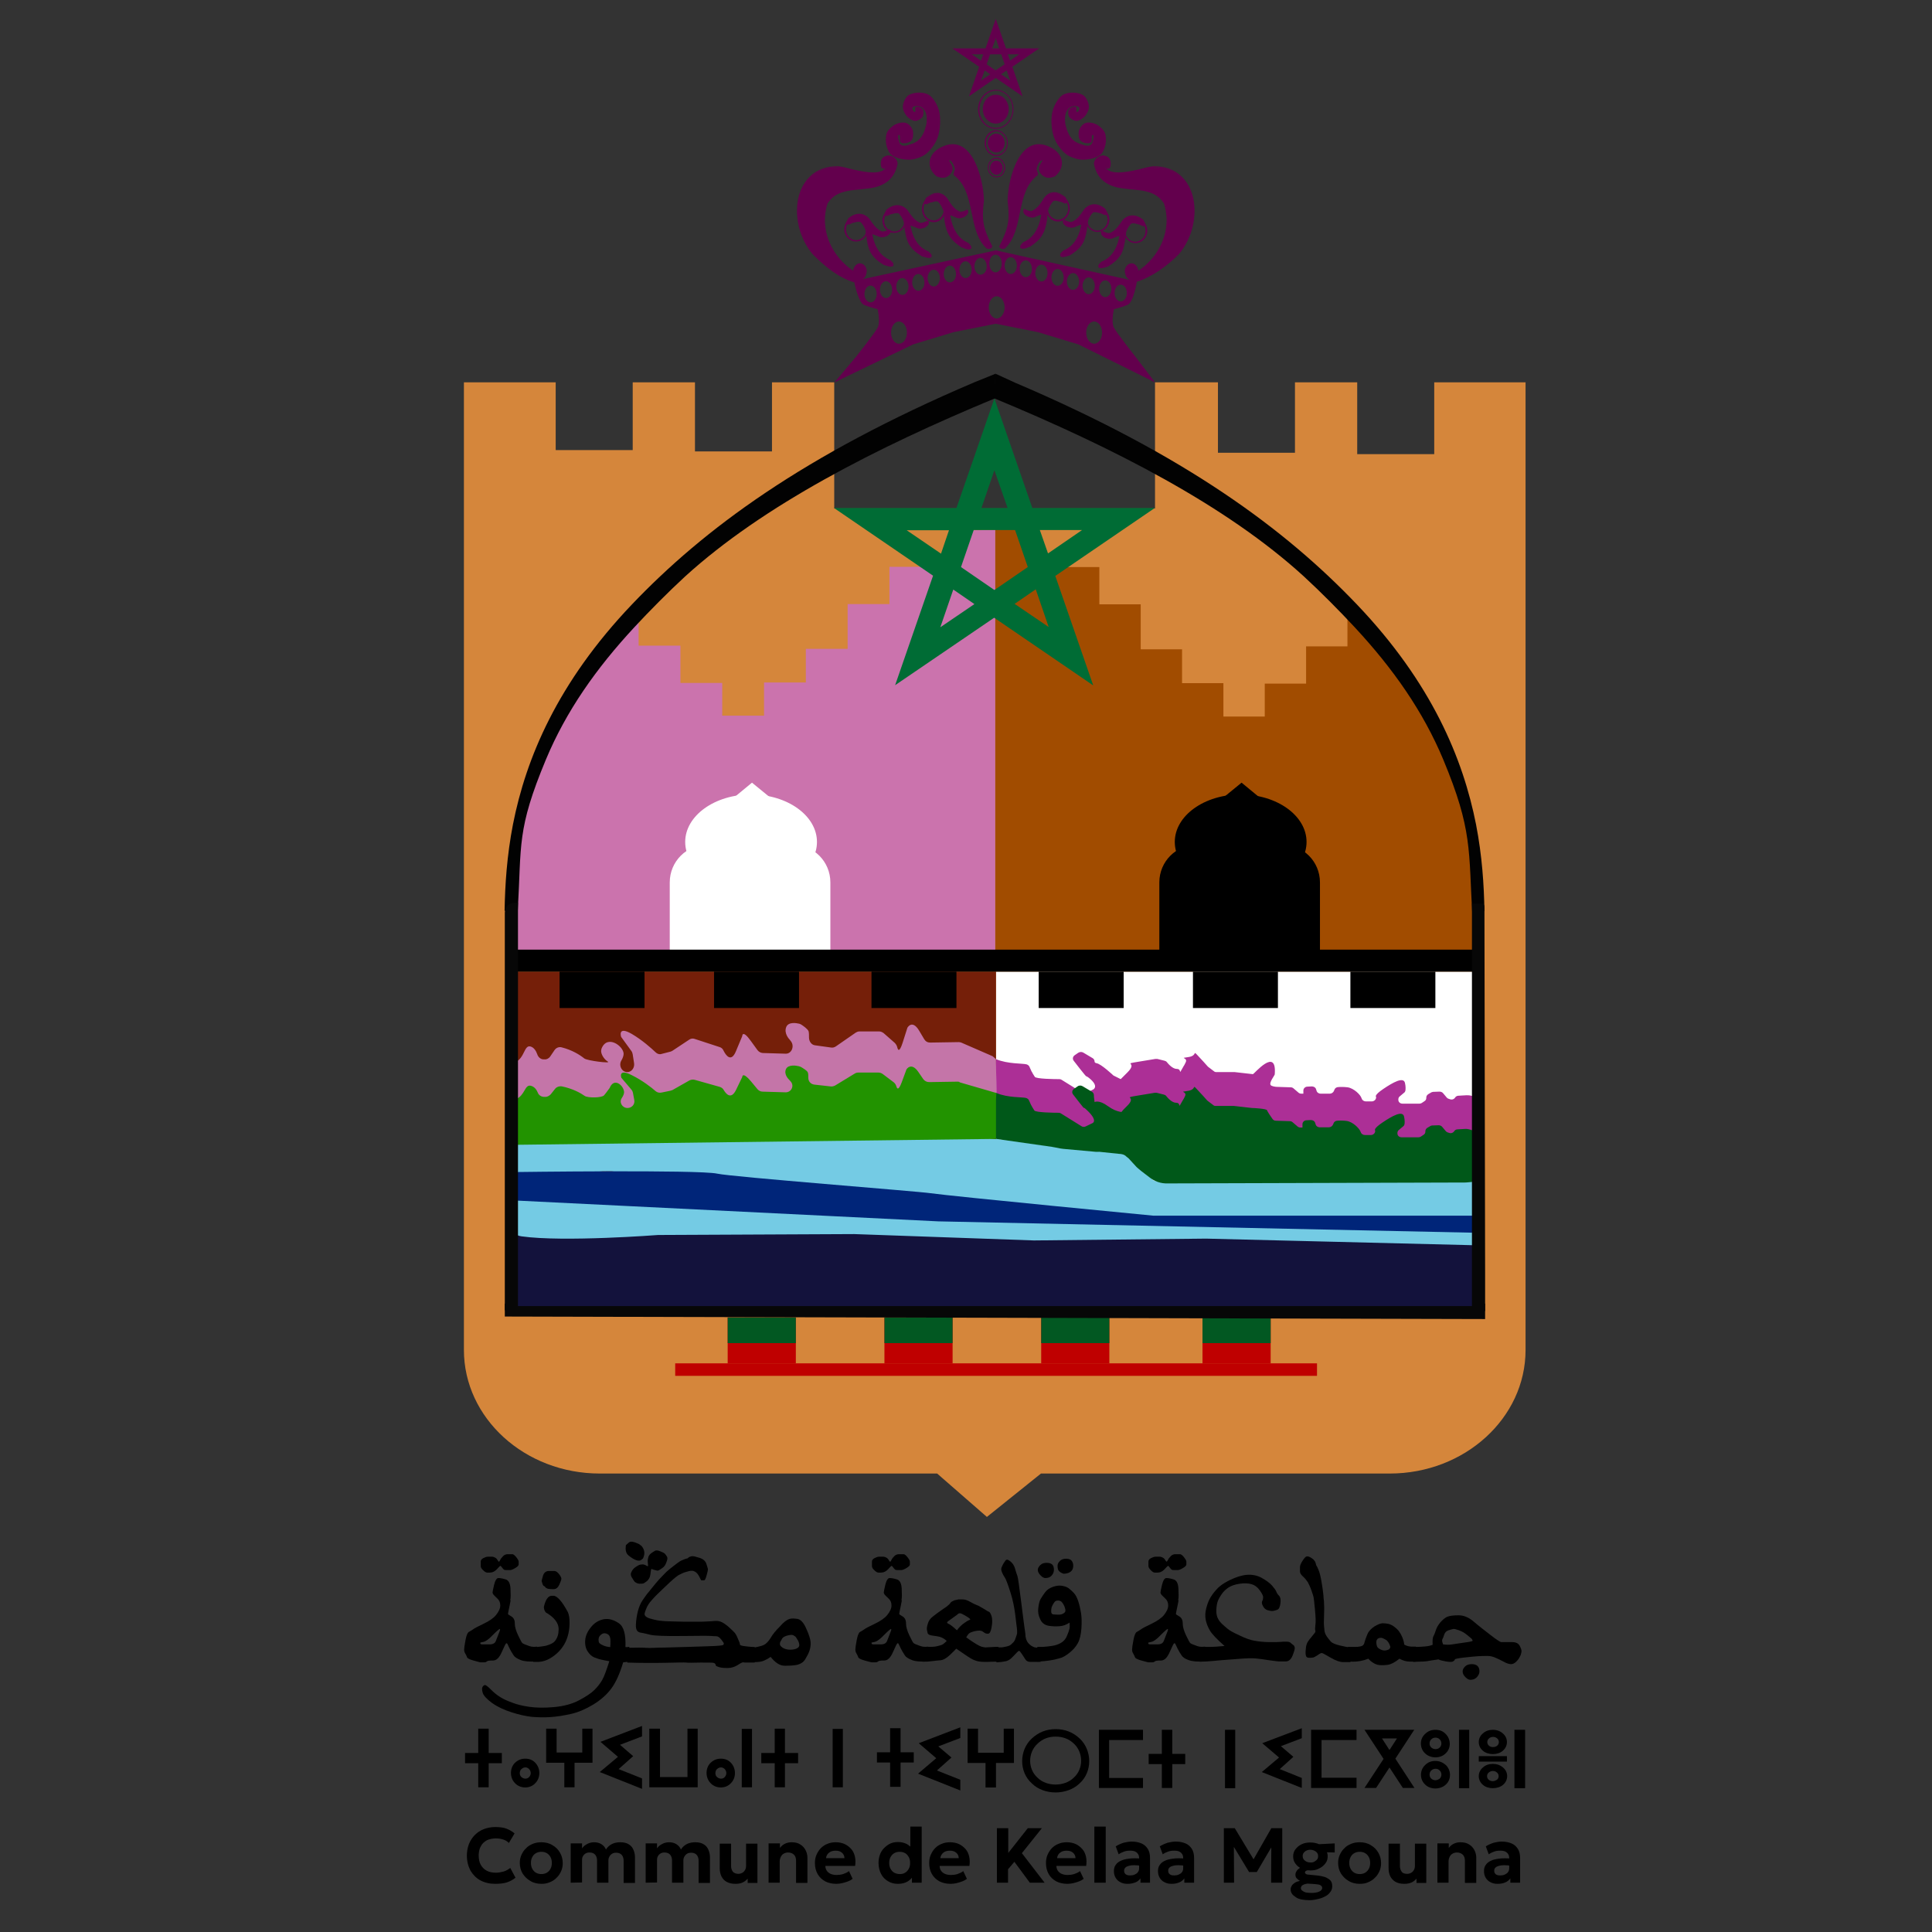 <svg xmlns="http://www.w3.org/2000/svg" id="Layer_1" x="0px" y="0px" viewBox="0 0 850.4 850.4" style="enable-background:new 0 0 850.4 850.4" xml:space="preserve"><rect x="0" y="0" width="850.4" height="850.4" fill="#333333" stroke="none"/>  <style>.st2{fill:#FFFFFF}.st3{fill:#BF0000}.st4{fill:#025822}.st5{fill:#002575}.st6{fill:#070707}.st7{fill-rule:evenodd;clip-rule:evenodd;fill:#020202}.st11{fill:#74CBE4}.st18{fill:#63004D}</style>  <path d="M631.3,168.3v31.6h-33.9v-31.6H570v31h-33.9v-31h-27.7v55.5H367.2v-55.5h-27.4v30.4h-33.9v-30.4h-27.4v29.8 h-33.9v-29.8h-40.4v425.9c0,30,26.8,54.4,59.8,54.4h148.5l21.9,19.1l23.8-19.1h153.5c33,0,59.8-24.4,59.8-54.4V168.3H631.3z" style="fill:#D5863B"></path>  <path d="M438.1,233.3v188.9H225.9v-59.3c5.7-28.9,19.5-62.3,52.4-96.8h2.8v18.1h18.4v16.4h18.4V315h18.4v-14.6h18.4 v-14.8h18.4v-19.7h18.4v-16.4h22.4l3.8-16L438.1,233.3z" style="fill:#CB73AD"></path>  <path class="st2" d="M363.7,423.1h-67.2c-1,0-1.7-0.8-1.7-1.7v-33c0-9.2,7.4-16.6,16.6-16.6h37.5c9.2,0,16.6,7.4,16.6,16.6v33 C365.4,422.3,364.7,423.1,363.7,423.1z"></path>  <ellipse class="st2" cx="330.6" cy="370.6" rx="29" ry="20.9"></ellipse>  <polygon class="st2" points="331,363.3 319.6,353.9 331,344.5 342.5,353.9"></polygon>  <path d="M576.4,423.1h-67.2c-1,0-1.7-0.8-1.7-1.7v-33c0-9.2,7.4-16.6,16.6-16.6h37.5c9.2,0,16.6,7.4,16.6,16.6v33 C578.1,422.3,577.4,423.1,576.4,423.1z"></path>  <ellipse cx="543.3" cy="370.6" rx="29" ry="20.9"></ellipse>  <polygon points="543.7,363.3 532.3,353.9 543.7,344.5 555.2,353.9"></polygon>  <rect x="297.2" y="600.1" class="st3" width="282.5" height="5.5"></rect>  <rect x="320.3" y="579.9" class="st3" width="30" height="20.2"></rect>  <rect x="389.3" y="579.9" class="st3" width="30" height="20.2"></rect>  <rect x="458.3" y="579.9" class="st3" width="30" height="20.2"></rect>  <rect x="529.3" y="579.9" class="st3" width="30" height="20.2"></rect>  <rect x="320.3" y="579.9" class="st4" width="30" height="11.3"></rect>  <rect x="389.3" y="579.9" class="st4" width="30" height="11.3"></rect>  <rect x="458.3" y="579.9" class="st4" width="30" height="11.3"></rect>  <rect x="529.3" y="579.9" class="st4" width="30" height="11.3"></rect>  <path class="st7" d="M438.2,164.5l-0.4,10.9l0,0c-52.1,21.6-101.9,47.1-136.2,78.3c-7.6,7-15.7,15.2-22.3,22.3 c-16.9,18.2-30.1,37-39,58.3c-12.9,31-10.7,37.3-12.4,66.6h-5.8c0.2-11.4,1-24.2,3.7-38.1c5.7-28.9,19.5-62.3,52.4-96.8 c31.4-32.9,75.2-65.6,150.6-97.7L438.2,164.5z"></path>  <path d="M438.1,232v191h211.1l-1.6-59.5c-5.6-29-19.2-62.5-51.8-97.2h-2.7v18.2h-18.2v16.4h-18.2v14.5h-18.2v-14.7 h-18.2v-14.9h-18.2V266h-18.2v-16.4h-22.5l-3.9-16.1L438.1,232z" style="fill:#A14C00"></path>  <path d="M579.2,423.1H512c-1,0-1.7-0.8-1.7-1.7v-33c0-9.2,7.4-16.6,16.6-16.6h37.5c9.2,0,16.6,7.4,16.6,16.6v33 C580.9,422.3,580.1,423.1,579.2,423.1z"></path>  <ellipse cx="546.1" cy="370.6" rx="29" ry="20.9"></ellipse>  <polygon points="546.5,363.3 535,353.9 546.5,344.5 557.9,353.9"></polygon>  <rect x="438.4" y="427.7" class="st2" width="210.8" height="149.3"></rect>  <rect x="457.2" y="427.7" width="37.4" height="16"></rect>  <rect x="525.1" y="427.7" width="37.4" height="16"></rect>  <rect x="594.4" y="427.7" width="37.4" height="16"></rect>  <rect x="227.6" y="427.7" width="210.8" height="149.3" style="fill:#751F09"></rect>  <rect x="246.3" y="427.7" width="37.4" height="16"></rect>  <rect x="314.3" y="427.7" width="37.4" height="16"></rect>  <rect x="383.6" y="427.7" width="37.4" height="16"></rect>  <rect x="227.6" y="418" width="421.6" height="9.7"></rect>  <path d="M508.3,223.6h-53.9l-16.7-48.2L421,223.6h-53.9l43.6,29.8L394,301.6l43.6-29.7l43.6,29.8l-16.7-48.2 L508.3,223.6z M423,249.6l5.6-16.3h18.2l5.6,16.3l0,0l-14.7,10.1L423,249.6z M443.5,223.6H432l5.7-16.6L443.5,223.6z M461.3,243.6 l-3.6-10.3h18.6L461.3,243.6z M417.7,233.4l-3.5,10.3l-15.1-10.3H417.7z M413.9,276.1l5.7-16.6l9.3,6.4L413.9,276.1z M446.6,265.8 l9.3-6.4l5.7,16.6L446.6,265.8z" style="fill:#006C35"></path>  <polygon class="st6" points="653.7,573.8 653.7,580.6 222.2,579.5 222.2,573.8"></polygon>  <path class="st11" d="M226.3,499.6l208.9,1.5c0.1,0,0.1,0,0.2,0c2.5,0.1,53,4.7,60.4,6.8c5.8,1.7,9.5,8.9,11.2,11 c0.1,0.1,0.2,0.2,0.3,0.3c0.6,0.6,1.5,0.8,2.4,0.7l8.6-1c0.4-1.2,2.9,0.6,3.8,0.6l126.4-0.3c1.8-0.1,3.2,1.2,3.2,2.8v6.1 c0,1.6-1.1,7.1-2.9,7.1l-138.5,1.1c-0.3,7.8,0.1,0,0,0l-241-20.7c-0.1,0-4,0-4.1,0l-37.1,2.1c-1.8,0.1-3-8.9-2.7-11.3l0,0 C225.3,504.8,224.6,499.7,226.3,499.6z"></path>  <path d="M225,470.6c0-1.4,0.8-2.6,1.9-3.1c4-1.8,3.8-7.5,6.5-6.9c1.7,0.4,2.6,2.1,3.1,3.5c0.4,1.2,1.4,2.1,2.6,2.2h0.5 c1,0.1,2-0.4,2.6-1.3l1.9-2.8c0.7-1,1.9-1.5,3.1-1.2c4.7,1.2,8,3.3,10,4.9c1.3,1,11.9,2.3,10.4,1.4c-2.8-1.6-5.1-7.2,0.1-6.5 c8.3,1.1-4.3,4.2-2.9,0.7c2.5-6.2,9.6-1.1,9.7,2.3c0,0.9-0.4,2-1,3c-1.3,2.2,0.2,5.1,2.6,5.1l0,0c1.9,0,3.3-1.9,3-3.9l-0.6-3.9 c-0.1-0.6-0.3-1.1-0.6-1.5l-4.5-6.2c0,0-1.7-5,4.7-1.3c4.6,2.7,8.6,6.3,10.5,8.1c0.7,0.7,1.7,1,2.6,0.7l3.9-1 c0.3-0.1,0.6-0.2,0.9-0.4l7.4-4.9c0.7-0.5,1.6-0.6,2.4-0.3l11,3.6c0.7,0.2,1.4,0.8,1.7,1.6c1,2,3.3,5.3,5.4,0.3 c2.8-6.7,2.8-6.7,2.8-6.7s0-3.2,3.8,2.1l2.9,4c0.6,0.8,1.4,1.2,2.3,1.3l10.1,0.3c2.6,0.1,4-3.2,2.4-5.4l-0.7-0.9 c0,0-2.6-2.6-1.4-5.5c1-2.3,4.4-1.7,5.7-1.4c0.3,0.1,0.6,0.2,0.9,0.4c0.8,0.5,2.8,1.9,3.2,2.9c0.2,0.6,0.2,1.7,0.2,2.8 c0,1.7,1.1,3.2,2.6,3.4l7.2,1c0.7,0.1,1.4-0.1,2-0.5l8.8-6.1c0.5-0.3,1-0.5,1.6-0.5h8.7c0.7,0,1.3,0.3,1.9,0.7l4.9,4.3 c0.5,0.5,0.9,1.1,1.1,1.8c0.3,1.3,0.9,2.8,2.4-1.8c2.1-6.6,2.1-6.6,2.1-6.6s2.1-3.9,5.2,1.3l2.2,3.7c0.6,1,1.5,1.5,2.6,1.5l12.6-0.2 c0.4,0,0.8,0.1,1.1,0.2l13.8,6c1.1,0.9,0,0,1.5,1.3l0.4,18c0,1.8-1.3,3.3-3,3.3l-208.9,3.4c-1.2,0.3-1.2,0.3-1.2,0.3L225,470.6z" style="fill:#C475A8"></path>  <path d="M438.4,466.2c5.2,2.2,11.8,1.8,13.5,2.3c0.5,0.2,1,0.5,1.2,1l1,2.2c0,0,0,0.1,0.1,0.1c0.1,0.3,0.7,1.3,1.3,2.2 c0.6,0.9,8.6,1,10.8,1c0.4,0,0.7,0.1,1,0.3l9,5.6c0.6,0.4,1.3,0.4,1.9,0.1l2.9-1.4c0,0,2.9-1.3-1.6-5c-2.2-1.8-0.2,0.8-4.1-4.1 l-2.8-3.6c-0.6-0.8-0.4-1.8,0.4-2.4l1.6-1.1c0.6-0.4,1.5-0.5,2.2-0.1l4.2,2.5c0.5,0.3,0.8,0.9,0.8,1.5c0,0.4,0.4,0.6,0.9,0.7 c2,0.3,7.4,5.4,7.4,5.4s-4.9-2.5,0,0c3.2,1.6,3.2,1.6,3.2,1.6s0,0,3-3c4.8-4.8-2.7-3.4,5-4.7l7.3-1.2c0.3,0,0.5,0,0.8,0l3.2,0.8 c0.4,0.1,0.8,0.3,1,0.6c0.8,1,2.6,3,4.4,3c2.3,0,0.7,2.9,2.3,0s0.5-0.6,1.6-2.9s-3.2-1.7,1.1-2.3c4.3-0.6,1.8-3.3,4.3-0.6 c2.5,2.7,2.5,2.7,2.5,2.7l1.7,1.9c0.1,0.1,0.2,0.2,0.3,0.3l2.5,1.9c0.3,0.3,0.7,0.4,1.2,0.4h7.8c0.1,0,0.2,0,0.2,0l7.9,0.9 c0.1,0,0.1,0,0.1,0c0.4,0.1,10.6-12.3,9.6,0.1c-0.1,0.6-2.6,3.6-1.8,4.7c0.3,0.5,2,0.8,2.7,0.8l6.2,0.2c0.4,0,0.9,0.2,1.2,0.5 l2.1,1.8c0.3,0.3,0.8,0.5,1.3,0.5h0.9V480c0-0.9,0.8-1.7,1.8-1.7l1.9-0.1c0.9,0,1.7,0.5,1.9,1.3l0.2,0.6c0.2,0.8,1,1.3,1.8,1.3h4 c0.8,0,1.5-0.5,1.8-1.1l0.3-0.7c0.2-0.6,0.9-1.1,1.6-1.1c1-0.1,2.6-0.1,4.2,0.1c2.7,0.4,5.7,3.3,6.1,4.8l0.1,0.2 c0.2,0.7,1,1.2,1.8,1.2h2.6c1,0,1.9-0.8,1.9-1.7v-0.3c0,0-1.1-0.6,3.2-3.5s8.8-5.4,9.5-2.7c0.4,1.7,0.3,2.9,0.2,3.5 c-0.1,0.4-0.3,0.7-0.6,0.9l-1.9,1.6c-0.4,0.3-0.6,0.8-0.6,1.3v0.2c0,1,0.8,1.7,1.9,1.7h7.3c0.4,0,0.8-0.1,1.1-0.3l1.2-0.8 c0.5-0.3,0.8-0.8,0.8-1.4v-0.2c0-0.6,0.3-1.1,0.9-1.5l1.2-0.7c0.3-0.2,0.6-0.2,0.9-0.3l2.8-0.1c0.6,0,1.2,0.2,1.6,0.7l1.6,1.9 c0.2,0.2,0.4,0.4,0.7,0.5l0.6,0.2c0.9,0.4,1.9,0.1,2.4-0.7l0,0c0.3-0.5,0.9-0.8,1.5-0.8l3.4-0.2c1.1-0.1,3.9,0.3,3.9,1.3v21.3 c0,0.9-2.7,0.9-3.7,0.9L513,509.7c-0.5,0-1-0.2-1.4-0.5l-9.8-9.3c-0.2-0.2-0.3-0.4-0.4-0.6l-3.5-4c-0.3-0.7-1.3-1.6-2.1-1.6 l-12.7-1.1c-0.1,0,0.3,8.5,0.3,8.5l-18.9-9.7l-24.1-2.1c-1-0.1-1.7-1.5-1.7-2.4l-0.3-18.7C438.4,466.2,438.5,466,438.4,466.2z" style="fill:#AC2F96"></path>  <path d="M438.6,481.1c5.2,2.2,11.4,1.7,13.1,2.2c0.5,0.2,1,0.5,1.2,1l1,2.2c0,0,0,0.1,0.1,0.1c0.1,0.3,0.7,1.3,1.3,2.2 c0.6,0.9,8.6,1,10.7,1c0.4,0,0.7,0.1,1,0.3l9,5.6c0.6,0.4,1.3,0.4,1.9,0.1l2.9-1.4c0,0,2.5-0.8-1.6-5c-4.1-4.1-0.2,0.8-4.1-4.1 l-2.8-3.6c-0.6-0.8-0.4-1.8,0.4-2.4l1.6-1.1c0.6-0.5,1.5-0.5,2.2-0.1l4.2,2.5c0.5,0.3,0.8,0.9,0.8,1.5c0,0.4,0,0.9,0.1,1.4 c0.2,1.6,0.2,1.6,0.2,1.6s1.8-1.2,5.9,1.8s7.2,2.6,7.2,2.6s-3.8,2.1,1.1-2.6s-2.7-3.4,5-4.7l7.3-1.2c0.3,0,0.5,0,0.8,0l3.2,0.8 c0.4,0.1,0.8,0.3,1,0.6c0.8,1,2.6,3,4.4,3c2.3,0,0.7,2.9,2.3,0s0.5-0.6,1.6-2.9s-3.2-1.7,1.1-2.3s1.8-3.3,4.3-0.6 c2.5,2.7,2.5,2.7,2.5,2.7l1.7,1.9c0.1,0.1,0.2,0.2,0.3,0.3l2.5,1.9c0.3,0.3,0.7,0.4,1.2,0.4h7.8c0.1,0,0.2,0,0.2,0l7.9,0.9 c0.1,0,0.1,0,0.1,0c0.7,0,6.3,0.3,6.5,1c0.2,0.6,1.6,2.7,2.4,3.8c0.3,0.5,0.9,0.8,1.5,0.8l6.2,0.2c0.4,0,0.9,0.2,1.2,0.5l2.1,1.8 c0.3,0.3,0.8,0.5,1.3,0.5h0.9v-1.5c0-0.9,0.8-1.7,1.8-1.7l1.9-0.1c0.9,0,1.7,0.5,1.9,1.3l0.2,0.6c0.2,0.8,1,1.3,1.8,1.3h4 c0.8,0,1.5-0.5,1.8-1.1l0.3-0.7c0.2-0.6,0.9-1.1,1.6-1.1c1-0.1,2.6-0.1,4.2,0.1c2.7,0.4,5.6,3.3,6.1,4.8l0.1,0.2 c0.2,0.7,1,1.2,1.8,1.2h2.6c1,0,1.9-0.8,1.9-1.7v-0.3c0,0-1.1-0.6,3.2-3.5s8.8-5.4,9.5-2.7c0.4,1.7,0.3,2.9,0.2,3.5 c-0.1,0.4-0.3,0.7-0.6,0.9l-1.9,1.6c-0.4,0.3-0.6,0.8-0.6,1.3v0.2c0,1,0.8,1.7,1.9,1.7h7.3c0.4,0,0.8-0.1,1.1-0.3l1.2-0.8 c0.5-0.3,0.8-0.8,0.8-1.4v-0.2c0-0.6,0.3-1.1,0.9-1.5l1.2-0.7c0.3-0.2,0.6-0.3,0.9-0.3l2.8-0.1c0.6,0,1.2,0.2,1.6,0.7l1.6,1.9 c0.2,0.2,0.4,0.4,0.7,0.5l0.6,0.2c0.9,0.4,1.9,0.1,2.4-0.7l0,0c0.3-0.5,0.9-0.8,1.5-0.8l3.4-0.2c1.1-0.1,4.5,0.8,4.5,1.8l0.4,20.7 c0,0.9-3.8,1-4.8,1.1l-131.2,0.4c-2.9,0.1-5.8-0.9-8.1-2.8c-0.1-0.1-3.3-2.6,0,0l-3.4-2.6c0,0-2.2-1.8-2.3-2l-3.4-3.7 c-0.2-0.2-0.7-0.5-0.9-0.7c-0.9-1-2.4-1.2-3.1-1.2l-9.6-1c2.3,0.1-0.6,0.1-0.7,0.1l-13.2-1.2c-0.4,0-2-0.2-2.6-0.3 c-0.8-0.2-3.1-0.6-3.6-0.7l-24.6-3.5c-2.6-0.5-0.8,0-0.8,0l0,0l0.3-18.2C437.1,481.1,438.5,481,438.6,481.1z" style="fill:#005819"></path>  <path d="M226.5,542.8l193.8-6.7l121.5,8.6l87.3,1.8c0,0,21,0,20.1,0s-0.2,28.4-0.2,28.4H226.3L226.5,542.8z" style="fill:#13123C"></path>  <path class="st11" d="M229.6,524.5l168.6,9.8l81.6,3.1l85.9,1.5h57.4c0,0,23.9,0.8,25.3,0c1.4-0.8,0,9.2,0,9.2l-117.5-2.9l-75.8,0.8 l-79.1-2.8l-86.3,0.4c0,0-41.6,3.2-60.1,0.6C218.3,542.6,229.6,524.5,229.6,524.5z"></path>  <path d="M225.2,486.5c0-1.2,0.8-2.2,1.9-2.7c4-1.6,3.8-6.5,6.5-5.9c1.7,0.4,2.6,1.8,3.1,3c0.4,1.1,1.4,1.8,2.6,1.9h0.5 c1,0.1,1.9-0.4,2.6-1.1l1.9-2.4c0.7-0.9,1.9-1.3,3.1-1.1c4.7,1,8,2.8,10,4.2c1.3,0.9,7.5,0.9,8.5-0.3c2.6-3,5.2-8.2,5-3.6 c-0.2,5.3-3.6,3.1-2.7,0.8c1.9-5.5,6.4-1.5,6.5,1.4c0,0.8-0.4,1.7-1,2.6c-1.3,1.9,0.2,4.4,2.5,4.4l0,0c1.9,0,3.3-1.6,3-3.4l-0.6-3.3 c-0.1-0.5-0.3-0.9-0.6-1.3l-4.5-5.3c0,0-1.6-4.3,4.7-1.1c4.6,2.3,8.6,5.4,10.4,7c0.7,0.6,1.7,0.8,2.6,0.6l3.9-0.8 c0.3-0.1,0.6-0.2,0.9-0.3l7.4-4.2c0.7-0.4,1.6-0.5,2.4-0.3l11,3.1c0.7,0.2,1.4,0.7,1.7,1.3c1,1.7,3.2,4.5,5.4,0.2 c2.8-5.8,2.8-5.8,2.8-5.8s0-2.7,3.8,1.8l2.9,3.5c0.6,0.7,1.4,1.1,2.3,1.1l10,0.3c2.6,0.1,4-2.8,2.4-4.7l-0.7-0.8 c0,0-2.6-2.3-1.4-4.8c1-2,4.4-1.5,5.6-1.2c0.3,0.1,0.6,0.2,0.9,0.3c0.8,0.5,2.8,1.6,3.1,2.5c0.2,0.5,0.2,1.4,0.2,2.4 c0,1.5,1.1,2.7,2.6,2.9l7.2,0.8c0.7,0.1,1.4-0.1,2-0.4l8.7-5.3c0.5-0.3,1-0.4,1.6-0.4h8.7c0.7,0,1.3,0.2,1.9,0.6l4.9,3.7 c0.5,0.4,0.9,1,1.1,1.6c0.3,1.1,0.9,2.4,2.4-1.6c2.1-5.7,2.1-5.7,2.1-5.7s2.1-3.4,5.2,1.1l2.2,3.2c0.6,0.8,1.5,1.3,2.6,1.3l12.6-0.2 c0.4,0,0.8,0.1,0.8,0.3l16.2,4.7c0,0-0.2,1.9-0.2,3.1v14c0,1.6,0,3.1,0,3.1L227,503.9c-1.2,0.2-1.2,0.2-1.2,0.2L225.2,486.5z" style="fill:#229300"></path>  <path d="M226.3,515.9c0,0,81.2-1.1,89.4,0.7c6,1.4,88.7,7.8,93.8,8.6c9.9,1.4,98.2,9.9,98.2,9.9h141v7.5l-235.7-5 l-186.6-9.2L226.3,515.9L226.3,515.9z" style="fill:#002579"></path>  <path class="st6" d="M228,397.4v179.4h-5.8v-16.2l0,0c0-0.3,0-0.6,0-0.9v-158c0-2.4,1.9-4.3,4.3-4.3L228,397.4L228,397.4z"></path>  <path class="st7" d="M438.2,164.5l-0.9,10.9l0.5,0c52.1,21.6,102,47.1,136.2,78.4c7.6,7,15.7,15.2,22.3,22.3 c16.9,18.2,30.1,37,39,58.3c12.9,31,11.1,39.7,12.8,69l5.3-2.4c-0.2-11.4-1-24.2-3.7-38.1c-5.7-28.9-19.5-62.3-52.4-96.8 c-31.4-32.9-75.2-65.6-150.6-97.7L438.2,164.5z"></path>  <path class="st6" d="M647.9,397.7v179.4h5.8V561l0,0c0-0.3,0-0.6,0-0.9l-0.3-160.7c0-2.4-1.6-1.6-4-1.6L647.9,397.7L647.9,397.7z"></path>  <path d="M219.4,694.6c0.8,0,1.9,0.2,3.2,0.6c1.3,0.4,2,1.8,2.1,4.1s0.1,3.8,0,4.3s-0.1,0.8,0,0.8s-0.1,1-0.5,2.9s-0.6,2.9-0.6,3.1 s0.5,0.5,1.5,1.1s1.5,1.6,1.5,3.1s0.5,3.2,1.5,5.3s1.6,3.2,1.9,3.4c0.3,0.2,0.9,0.5,1.8,0.8c0.9,0.4,1.7,0.6,2.2,0.7 c0.6,0.1,1.4,0.1,2.4,0l0.1,6.5c-3.4,0.2-5.8,0-7.3-0.6s-2.6-1.2-3.2-2.2c-0.6-0.9-1.2-1.9-1.7-2.9s-0.8-1.7-0.9-1.9 c-0.1-0.3-0.3-0.4-0.5-0.4c-0.3,0-0.9,1.3-2,3.8s-2.3,3.8-3.9,3.8s-2.4,0.1-2.7,0.4c-0.3,0.3-0.7,0.4-1.2,0.4s-0.9,0-1.4,0 s-1.5-0.3-3.3-0.8s-2.7-1-2.8-1.4s-0.4-0.9-0.7-1.5c-0.4-0.6-0.6-1.2-0.6-1.9s0.2-2.1,0.6-4.2c0.4-2.1,0.9-3.3,1.5-3.6 s1.2-0.7,1.8-1.1c0.6-0.5,2.2-1.3,4.7-2.5s4.4-2.5,5.5-3.9s1.8-2.8,1.8-4.1s-0.4-2.3-1.3-3.1c-0.8-0.8-1.4-1.3-1.7-1.7 s-0.4-0.7-0.4-0.9c0-0.3,0.2-1.4,0.7-3.5C218,695.6,218.6,694.6,219.4,694.6z M220,717c-0.1-0.1-1.1,0.7-3,2.6 c-1.8,1.9-3.2,2.9-4.2,3.1c-1,0.2-1.4,0.3-1.4,0.4s0,0.2,0.1,0.4c0,0.2,0.3,0.3,0.8,0.3s1.5,0,3.1,0s2.5-0.5,2.9-1.6 s0.8-2.1,1.2-3.1s0.6-1.5,0.6-1.7S220.1,717.2,220,717z M211.6,689.3c0-0.6,0-1.2,0-1.9s0.4-1.2,1.2-1.6c0.8-0.4,1.4-0.6,2-0.6 c0.5,0,1.1,0,1.7,0s1.1,0.2,1.6,0.5s0.8,0.8,1.1,1.3c0.3,0.6,0.6,0.5,0.9-0.2c0.3-0.7,0.8-1.3,1.4-1.9c0.6-0.6,1.3-0.8,2.1-0.8 s1.4,0,1.9,0s1.1,0.5,1.8,1.4s1,1.5,1,1.9s0,0.7,0,1.2s-0.5,1-1.5,1.6s-1.8,0.9-2.3,0.9c-0.6,0-1.1,0-1.7,0s-0.9-0.1-1.1-0.3 s-0.5-0.5-0.7-0.8s-0.4-0.5-0.6-0.7c-0.1-0.2-0.5,0.1-1.2,0.9c-0.7,0.8-1.3,1.3-1.9,1.6c-0.6,0.3-1.2,0.4-1.6,0.4 c-0.4,0-0.8,0-1.3,0c-0.4,0-1-0.3-1.7-1C211.9,690.5,211.6,689.9,211.6,689.3z"></path>  <path d="M242.9,702.4h0.7c1.6,0,3.8,2.4,6.4,7.3c0.5,1.2,0.7,2.7,0.7,4.5c0,6.6-2.5,11.6-7.4,15c-2.3,1.6-4.6,2.4-7.1,2.3h-1.5V725 c1.7,0,3.5-0.2,5.6-0.6c2.2-0.6,3.6-1.4,4.2-2.4c0.9-1.2,1.4-2.8,1.4-4.9c0-2.7-1.9-5.2-5.7-7.4c-0.6-0.8-0.8-1.6-0.8-2.4 C240.1,704.1,241.3,702.4,242.9,702.4z M241.5,691.5c1.1,0,2,0,2.6,0s1.3,0.5,2,1.4s1,1.6,1,2s-0.3,1.3-0.9,2.6s-1.4,2-2.6,2 s-2-0.1-2.5-0.2c-0.5-0.2-0.9-0.4-1-0.6s-0.4-0.5-0.7-0.6s-0.5-0.5-0.7-1.2c-0.2-0.6-0.3-1-0.3-1.1s0.2-0.8,0.6-2.2 S240.4,691.5,241.5,691.5z"></path>  <path d="M265.9,712.7c2.2-0.3,4.3,0.3,6.5,1.8s3.1,5,2.9,10.5c0.4,0,1,0,1.7-0.1v6.5c-1,0.1-2,0.2-2.7,0.3c-1.5,5-3.2,8.8-5.2,11.5 s-4.7,5.1-8,7.1s-6.6,3.4-9.7,4.1s-6.2,1.2-9.1,1.4c-2.9,0.2-5.6,0.1-8.2-0.1c-2.6-0.3-5.5-0.9-8.9-2s-6.2-2.4-8.6-4.1 c-2.3-1.7-3.7-3.2-4.1-4.4c-0.4-1.3-0.4-2.2-0.1-2.7c0.3-0.5,0.7-0.8,1.1-0.8c0.4,0,1.3,0.7,2.6,2s2.6,2.4,4.1,3.3 c1.4,0.9,3.2,1.7,5.4,2.5c2.1,0.8,4.6,1.4,7.5,1.8c2.9,0.4,6.4,0.5,10.8,0.1c4.3-0.4,8-1.4,11-3c3-1.6,5.3-3.1,6.7-4.5 s2.6-2.9,3.5-4.5s1.9-4.4,3.1-8.2c-1.4-0.2-2.6-0.5-3.6-0.7s-2-0.6-3.1-1c-1.1-0.5-2-1.3-2.9-2.7c-0.8-1.3-1.2-3-1-5 s1.1-3.9,2.7-5.8C261.8,714.2,263.7,713.1,265.9,712.7z M264.7,719.4c-0.6,0.5-1,1-1.1,1.4s-0.2,0.9-0.1,1.3c0,0.5,0.1,0.9,0.4,1.2 s0.8,0.6,1.7,1c0.9,0.4,1.9,0.6,3,0.7c0.1-0.9,0.1-1.8,0.1-2.8s-0.2-1.7-0.5-2.2s-0.8-0.8-1.5-1C266,718.8,265.4,718.9,264.7,719.4 z"></path>  <path d="M304.6,685c0.6-0.1,1.7,0.2,3.3,0.7c1.6,0.5,2.6,1.4,3,2.6c0.4,1.3,0.7,2.1,0.7,2.5s-0.2,1.3-0.6,2.7s-0.7,2.1-1.1,2.1 s-0.6,0-0.8,0s-0.3,0-0.4,0s-0.4-0.6-0.9-1.6s-1.1-1.7-1.7-2.1c-0.7-0.4-1.1-0.5-1.3-0.5c-0.2,0-0.4,0-0.7,0c-0.3,0-1,0.2-2.1,0.5 s-2.2,0.8-3.3,1.4c-1,0.6-3,2.3-5.8,5c-2.9,2.7-4.9,4.7-6,6c-1.2,1.3-2,2.6-2.5,3.9c-0.5,1.2-0.7,2-0.7,2.2s0.1,0.5,0.2,0.7 s0.4,0.5,0.9,0.8s1.5,0.6,3.1,1s3.3,0.6,5.2,0.7c1.9,0.1,4.3,0.1,7.4,0.2c3.1,0,6,0,8.7,0c2.7-0.1,4.4-0.2,5.3-0.3s1.8,0,2.7,0.3 c0.9,0.3,2.1,1.1,3.5,2.3c1.4,1.3,2.3,2.1,2.7,2.6s0.9,1.3,1.4,2.6c0.6,1.3,0.9,2.1,0.9,2.6s2.2,0.8,6.5,1.1v6.8c-0.7,0-1.4,0-2,0 s-1.2,0-1.7,0s-0.9,0-1.3-0.1c-0.3-0.1-1.2,0.3-2.5,1.2c-1.3,0.8-2.8,1.3-4.4,1.3s-2.9-0.1-3.8-0.4c-0.9-0.3-1.4-0.5-1.4-0.7 c-0.1-0.2-0.1-0.4-0.2-0.6c-0.1-0.2-0.3-0.4-0.6-0.5c-0.3-0.2-2.3-0.2-5.8-0.2c-3.6,0.1-5.7,0.1-6.5,0c-0.7-0.1-3.8,0-9,0.1 s-10.9,0.1-16.9-0.1v-6.5c4.1-0.1,6.7-0.1,7.9,0s2.5,0.1,4.3,0c1.7-0.1,3.1-0.1,4.1-0.1s4.5-0.1,10.6-0.3s10-0.3,11.7-0.4 c1.7-0.1,2.8-0.2,3.2-0.3c0.4-0.1,0.6-0.3,0.7-0.6s-0.3-0.9-1.1-1.9c-0.8-1-1.5-1.5-2.2-1.5s-1.3,0-2.1-0.1s-5-0.1-12.7,0 s-12.4-0.1-14.1-0.5s-3.2-0.8-4.6-1c-1.4-0.3-2-1.4-1.9-3.5s0.4-4.1,0.9-6s1.2-3.5,2.1-4.8s1.7-2.5,2.5-3.4s1.4-1.8,2.1-2.6 c0.6-0.8,1.6-1.9,2.8-3.3c1.3-1.3,2.3-2.4,3-3.1c0.8-0.7,1.8-1.6,3.3-2.7c1.4-1.1,2.5-1.9,3.1-2.2c0.7-0.3,1.1-0.5,1.4-0.6 c0.2-0.1,0.8-0.3,1.6-0.5C303.3,685.2,304,685.1,304.6,685z"></path>  <path d="M347.5,712.6c1-0.3,2.2-0.2,3.6,0c1.4,0.3,2.7,1.7,3.8,4.3c1.2,2.6,1.8,4.6,1.9,5.9c0.1,1.3-0.1,2.6-0.5,3.8 s-1.1,2.5-1.9,3.8s-2,2-3.5,2.4c-1.5,0.3-3.3,0.4-5.5,0.4s-4.2-1.4-6.2-3.9c-0.8,0.6-1.7,1.1-2.8,1.6c-1.1,0.5-2.4,0.7-4.1,0.7 h-1.2v-6.5h1.3c2.1-0.4,3.6-0.8,4.4-1.4c0.8-0.6,1.7-1.5,2.5-2.9s2.1-3,4-4.9C345,713.9,346.5,712.9,347.5,712.6z M343.5,722.6 c-0.2,0.4-0.2,0.8-0.2,1.2s0.4,0.9,1.1,1.4s1.6,0.8,2.7,0.9c1.1,0.1,2.1,0,3.1-0.3c0.9-0.3,1.5-0.8,1.6-1.4 c0.1-0.6-0.1-1.4-0.5-2.2c-0.5-0.8-0.8-1.4-1-1.6c-0.2-0.3-0.6-0.5-1.1-0.8s-1.4-0.2-2.6,0.1c-1.1,0.3-1.9,0.7-2.3,1.3 C344,721.8,343.7,722.3,343.5,722.6z"></path>  <path d="M391.6,694.6c0.8,0,1.9,0.2,3.2,0.6c1.3,0.4,2,1.8,2.1,4.1s0.1,3.8,0,4.3s-0.1,0.8,0,0.8s-0.1,1-0.5,2.9s-0.6,2.9-0.6,3.1 s0.5,0.5,1.5,1.1s1.5,1.6,1.5,3.1s0.5,3.2,1.5,5.3s1.6,3.2,1.9,3.4s0.9,0.5,1.8,0.8c0.9,0.4,1.7,0.6,2.2,0.7c0.6,0.1,1.4,0.1,2.4,0 l0.1,6.5c-3.4,0.2-5.8,0-7.3-0.6s-2.6-1.2-3.2-2.2c-0.6-0.9-1.2-1.9-1.7-2.9s-0.8-1.7-0.9-1.9c-0.1-0.3-0.3-0.4-0.5-0.4 c-0.3,0-0.9,1.3-2,3.8s-2.3,3.8-3.9,3.8s-2.4,0.1-2.7,0.4c-0.3,0.3-0.7,0.4-1.2,0.4s-0.9,0-1.4,0s-1.5-0.3-3.3-0.8s-2.7-1-2.8-1.4 c-0.1-0.4-0.4-0.9-0.7-1.5c-0.4-0.6-0.6-1.2-0.6-1.9s0.2-2.1,0.6-4.2c0.4-2.1,0.9-3.3,1.5-3.6s1.2-0.7,1.8-1.1 c0.6-0.5,2.2-1.3,4.7-2.5s4.4-2.5,5.5-3.9s1.8-2.8,1.8-4.1s-0.4-2.3-1.3-3.1c-0.8-0.8-1.4-1.3-1.7-1.7c-0.3-0.4-0.4-0.7-0.4-0.9 c0-0.3,0.2-1.4,0.7-3.5C390.2,695.6,390.8,694.6,391.6,694.6z M392.2,717c-0.1-0.1-1.1,0.7-3,2.6c-1.8,1.9-3.2,2.9-4.2,3.1 c-1,0.2-1.4,0.3-1.4,0.4s0,0.2,0.1,0.4c0,0.2,0.3,0.3,0.8,0.3s1.5,0,3.1,0s2.5-0.5,2.9-1.6s0.8-2.1,1.2-3.1c0.4-1,0.6-1.5,0.6-1.7 S392.3,717.2,392.2,717z M383.8,689.3c0-0.6,0-1.2,0-1.9s0.4-1.2,1.2-1.6c0.8-0.4,1.4-0.6,2-0.6c0.5,0,1.1,0,1.7,0s1.1,0.2,1.6,0.5 s0.8,0.8,1.1,1.3c0.3,0.6,0.6,0.5,0.9-0.2s0.8-1.3,1.4-1.9c0.6-0.6,1.3-0.8,2.1-0.8s1.4,0,1.9,0s1.1,0.5,1.8,1.4 c0.7,0.9,1,1.5,1,1.9s0,0.7,0,1.2s-0.5,1-1.5,1.6s-1.8,0.9-2.3,0.9c-0.6,0-1.1,0-1.7,0s-0.9-0.1-1.1-0.3s-0.5-0.5-0.7-0.8 s-0.4-0.5-0.6-0.7c-0.1-0.2-0.5,0.1-1.2,0.9c-0.7,0.8-1.3,1.3-1.9,1.6s-1.2,0.4-1.6,0.4s-0.8,0-1.3,0c-0.4,0-1-0.3-1.7-1 C384.1,690.5,383.8,689.9,383.8,689.3z"></path>  <path d="M421.9,704c0.2,0,0.7,0,1.7,0s2.1,0.3,3.3,1c1.2,0.7,2.1,1.1,2.8,1.4c0.6,0.2,1.4,0.6,2.4,1.2s1.6,0.9,2,1.2 s0.8,0.5,1.1,0.6c0.4,0.1,0.7,0.6,1,1.3s0.5,1.5,0.5,2.3c0.1,0.8,0,2-0.3,3.6s-0.8,2.5-1.5,2.5s-1.2-0.1-1.7-0.5s-1-0.7-1.5-0.8 s-1.4-0.1-2.7,0.2c-1.3,0.3-2.2,0.7-2.6,1.1c-0.4,0.5-0.8,1-1.1,1.6c3.4,2.5,5.7,3.8,6.7,4.1c1.1,0.3,1.9,0.4,2.4,0.3 c0.6,0,1.2-0.1,1.9-0.1c0.7,0,1.3-0.1,1.7-0.1s0.9,0,1.5,0v6.5h-1.2c-2,0-3.1,0.1-3.3,0.1c-0.2,0-0.8,0-1.8,0s-1.7-0.1-2.4-0.2 s-1.3-0.3-2-0.6c-0.7-0.2-2.2-1.1-4.5-2.7c-2.3-1.6-3.4-2.3-3.4-2.3s-0.8,0.9-2.5,2.5s-3.1,2.5-4.5,2.6s-2.3,0.2-3,0.3 c-0.6,0.1-1.3,0.1-1.9,0.2c-0.6,0.1-1.3,0.1-2.1,0.1H406v-6.5h2.3c1.6,0,3,0,4.2-0.3s2-0.5,2.6-0.9s1.1-0.9,1.6-1.4 c-1.2-1.2-2.7-1.9-4.4-2.1c-1.7-0.2-2.8-0.4-3.2-0.6c-0.4-0.2-0.7-0.4-0.8-0.8c-0.1-0.4-0.2-0.8-0.3-1.4s0-1.5,0.4-2.7 c0.3-1.2,1.1-2.4,2.4-3.3c1.3-1,2.3-1.8,3.1-2.3c0.8-0.6,1.7-1.2,2.6-1.8c0.9-0.7,1.5-1.2,1.8-1.7s0.9-0.8,1.8-1.2 C421.2,704.2,421.8,704,421.9,704z M417.6,714.8c0.7,0.3,1.9,1.2,3.6,2.8c1.1-1.5,2.3-2.6,3.4-3.3c1.1-0.8,1.9-1.2,2.3-1.3 s0.1-0.5-0.8-1.1s-1.8-1.1-2.6-1.5s-1.4-0.4-1.8,0c-0.4,0.3-0.8,0.7-1.3,1c-0.5,0.4-1.1,0.8-1.8,1.3c-0.7,0.5-1.3,0.9-1.6,1.2 S416.9,714.5,417.6,714.8z"></path>  <path d="M458,731.5c-2,0-3.5,0-4.5,0s-1.7-0.4-2.1-1s-0.9-1.4-1.5-2.3s-1-1.4-1.2-1.5s-0.4,0-0.6,0.2s-0.7,0.6-1.3,1.3 c-0.6,0.7-1.3,1.3-1.9,1.9c-0.7,0.6-1.4,0.9-2.1,1.1c-0.7,0.1-1.3,0.2-1.8,0.3s-1.2,0.1-2.4,0.2v-6.6c1,0,1.9,0,2.5,0 c0.6-0.1,1.3-0.2,2.1-0.4c0.8-0.2,1.5-0.5,1.9-0.9s0.9-0.8,1.2-1.2s0.6-1.1,0.9-2s0.5-1.5,0.5-1.7c0-0.3,0-0.6,0-1 s-0.1-0.8-0.1-1.3c-0.1-0.5-0.3-2.4-0.7-5.7c-0.4-3.3-1.1-6.8-2.2-10.2s-1.9-5.6-2.4-6.3s-0.9-1.5-1.2-2.2 c-0.3-0.7-0.4-1.2-0.4-1.5s0.1-0.7,0.3-1.1s0.4-0.9,0.7-1.4c0.3-0.5,0.6-0.9,0.8-1.2c0.2-0.3,0.5-0.5,0.8-0.5s0.9,0.3,1.7,1 c0.8,0.7,1.4,1.6,1.8,3c0.4,1.3,0.7,2.4,1,3.1c0.3,0.7,0.8,4.6,1.7,11.6c0.9,7,1.4,11.2,1.6,12.3c0.2,1.2,0.3,2.1,0.3,2.8 c0.1,0.7,0.3,1.4,0.6,2c0.3,0.6,0.8,1.2,1.4,1.7s1.2,0.8,1.7,1s1.4,0.3,2.9,0.2L458,731.5L458,731.5z"></path>  <path d="M456.7,724.9h2.4c2.8-0.2,4.8-0.5,6-0.9c1.1-0.4,2.1-0.9,2.8-1.5c0.7-0.6,1.4-1.5,1.8-2.6c0.5-1.1,0.8-2.1,1-2.8 s0.2-1.7,0.1-2.9c-1.3,0.9-2.8,1.5-4.4,1.6s-3.2,0.1-4.9-0.2c-1.6-0.3-2.9-1.2-3.6-2.8c-0.8-1.6-1.1-3.2-0.9-4.9s0.5-3.1,1-4 s1.2-1.9,2-3s2-1.9,3.4-2.4s2.7-0.7,4-0.5s2.3,0.6,3,1.1c0.8,0.6,1.5,1.3,2.3,2.1c0.8,0.9,1.4,2.1,1.9,3.6s0.9,3.2,1.2,5 c0.3,1.8,0.4,4.1,0.2,6.9s-0.7,5-1.6,6.6s-2.1,3-3.8,4.3c-1.6,1.3-3.1,2.1-4.5,2.4c-1.4,0.4-2.8,0.7-4.2,0.9s-3.2,0.4-5.3,0.5v-6.5 H456.7z M456.8,691c0-0.7,0.4-1.4,1.1-2.1c0.7-0.7,1.6-1,2.8-1c1.2,0,2,0.3,2.5,0.8s0.7,1.3,0.7,2.3c0,0.9-0.3,1.7-1,2.5 s-1.6,1.1-2.8,1.1c-0.6,0-1.4-0.4-2.1-1.2C457.2,692.6,456.8,691.8,456.8,691z M463.6,706c-0.2,0.3-0.4,0.7-0.5,1 c-0.2,0.4-0.3,0.7-0.3,1c-0.1,0.3-0.1,0.7-0.1,1.3s0.2,0.9,0.4,1.1c0.2,0.2,1,0.3,2.2,0.3c1.3,0.1,2.2-0.1,2.9-0.6 c0.7-0.4,0.9-1,0.7-1.8c-0.2-0.8-0.4-1.4-0.7-1.9s-0.6-1-0.9-1.3s-0.9-0.6-1.5-0.6s-1.1,0.1-1.5,0.5 C464,705.3,463.8,705.7,463.6,706z M465.5,689.2c0-0.7,0.3-1.4,1-2.1c0.7-0.7,1.6-1,2.7-1c1.2,0,2.1,0.3,2.5,0.9 c0.5,0.6,0.7,1.3,0.7,2.2c0,1.2-0.4,2.1-1.3,2.7c-0.9,0.6-1.9,0.8-3,0.8c-0.6-0.2-1.2-0.5-1.8-1S465.5,690.4,465.5,689.2z"></path>  <path d="M513.4,694.6c0.8,0,1.9,0.2,3.2,0.6c1.3,0.4,2,1.8,2.1,4.1s0.1,3.8,0,4.3s-0.1,0.8,0,0.8s-0.1,1-0.5,2.9s-0.6,2.9-0.6,3.1 s0.5,0.5,1.5,1.1s1.5,1.6,1.5,3.1s0.5,3.2,1.5,5.3s1.6,3.2,1.9,3.4c0.3,0.2,0.9,0.5,1.8,0.8c0.9,0.4,1.7,0.6,2.2,0.7 c0.6,0.1,1.4,0.1,2.4,0l0.1,6.5c-3.4,0.2-5.8,0-7.3-0.6c-1.5-0.5-2.6-1.2-3.2-2.2c-0.6-0.9-1.2-1.9-1.7-2.9s-0.8-1.7-0.9-1.9 c-0.1-0.3-0.3-0.4-0.5-0.4c-0.3,0-0.9,1.3-2,3.8s-2.3,3.8-3.9,3.8s-2.4,0.1-2.7,0.4c-0.3,0.3-0.7,0.4-1.2,0.4s-0.9,0-1.4,0 s-1.5-0.3-3.3-0.8s-2.7-1-2.8-1.4c-0.1-0.4-0.4-0.9-0.7-1.5c-0.4-0.6-0.6-1.2-0.6-1.9s0.2-2.1,0.6-4.2c0.4-2.1,0.9-3.3,1.5-3.6 s1.2-0.7,1.8-1.1c0.6-0.5,2.2-1.3,4.7-2.5s4.4-2.5,5.5-3.9c1.1-1.4,1.8-2.8,1.8-4.1s-0.4-2.3-1.3-3.1c-0.8-0.8-1.4-1.3-1.7-1.7 c-0.3-0.4-0.4-0.7-0.4-0.9c0-0.3,0.2-1.4,0.7-3.5C512,695.6,512.6,694.6,513.4,694.6z M514,717c-0.1-0.1-1.1,0.7-3,2.6 c-1.8,1.9-3.2,2.9-4.2,3.1c-1,0.2-1.4,0.3-1.4,0.4s0,0.2,0.1,0.4c0,0.2,0.3,0.3,0.8,0.3s1.5,0,3.1,0s2.5-0.5,2.9-1.6 c0.4-1.1,0.8-2.1,1.2-3.1s0.6-1.5,0.6-1.7S514.1,717.2,514,717z M505.5,689.3c0-0.6,0-1.2,0-1.9s0.4-1.2,1.2-1.6 c0.8-0.4,1.4-0.6,2-0.6c0.5,0,1.1,0,1.7,0s1.1,0.2,1.6,0.5c0.5,0.3,0.8,0.8,1.1,1.3s0.5,0.5,0.9-0.2c0.3-0.7,0.8-1.3,1.4-1.9 s1.3-0.8,2.1-0.8s1.4,0,1.9,0s1.1,0.5,1.8,1.4s1,1.5,1,1.9s0,0.7,0,1.2s-0.5,1-1.5,1.6s-1.8,0.9-2.3,0.9c-0.6,0-1.1,0-1.7,0 s-0.9-0.1-1.1-0.3s-0.5-0.5-0.7-0.8s-0.4-0.5-0.6-0.7c-0.1-0.2-0.5,0.1-1.2,0.9c-0.7,0.8-1.3,1.3-1.9,1.6s-1.2,0.4-1.6,0.4 s-0.8,0-1.3,0s-1-0.3-1.7-1C505.9,690.5,505.5,689.9,505.5,689.3z"></path>  <path d="M548.7,693.2c2.4-0.2,4.6,0.2,6.6,1.3s3.5,2.2,4.6,3.4c1,1.2,1.7,2.1,1.9,2.7c0.2,0.6,0.6,1.2,1.2,1.8 c0.6,0.6,0.8,1.7,0.6,3.3s-0.6,2.6-1.5,2.9c-0.8,0.3-1.5,0.5-2.2,0.5c-0.6,0-1.3-0.2-2.1-0.4c-0.8-0.3-1.4-0.8-1.9-1.8 c-0.5-0.9-0.6-1.7-0.3-2.2s0.4-1.1,0.4-1.7s-0.5-1.6-1.5-3s-2.2-2.3-3.6-2.7c-1.4-0.4-3.1-0.5-5.2-0.2c-2.1,0.3-3.8,0.9-5,1.7 s-2.2,1.8-2.9,2.8s-1.3,2-1.7,3s-0.6,2.2-0.7,3.7s0.1,2.7,0.5,3.7s1.1,1.9,1.9,2.7s1.7,1.5,2.5,2.2s2.5,1.7,5.2,2.9 c2.6,1.3,4.9,2.1,6.7,2.4s4,0.6,6.5,0.6s4.1,0,4.9-0.1c0.8-0.1,1.7-0.1,2.6-0.1c1,0,1.7,0.2,2.1,0.7c0.5,0.4,0.8,0.7,1.1,0.9 s0.4,0.5,0.5,1s-0.2,1.6-0.9,3.4c-0.7,1.8-1.7,2.7-3.1,2.7c-1.4,0-2.4,0-2.9,0s-2-0.2-4.2-0.5c-2.3-0.4-4.2-0.6-5.9-0.8 s-4.7-0.1-9.2,0.3c-4.5,0.3-7.8,0.6-9.9,0.8c-2.1,0.2-3.8,0.3-5.2,0.3h-0.4v-6.5c1,0,2.2,0,3.4,0s2.5,0,3.7-0.1 c1.3-0.1,2.5-0.2,3.7-0.3c-3.4-3-5.6-5.3-6.5-6.9c-0.9-1.6-1.5-3.1-1.8-4.7c-0.3-1.6-0.2-3.2,0.2-4.8s0.9-3.1,1.6-4.4 c0.7-1.3,1.7-2.7,3-4.1c1.3-1.5,3.2-2.8,5.6-4C544,694.2,546.4,693.4,548.7,693.2z"></path>  <path d="M575.1,685.1c0.4-0.1,1,0,1.7,0.4s1.2,0.8,1.4,1c0.2,0.3,0.4,0.5,0.6,0.8c0.2,0.3,0.3,0.7,0.4,1.1c0.1,0.5,0.2,0.8,0.3,0.8 c0.1,0.1,0.4,0.7,0.9,1.9s0.9,2.9,1.3,5.2c0.4,2.3,0.6,3.9,0.7,4.8c0.1,0.9,0.2,1.7,0.2,2.4c0.1,0.6,0.2,1.4,0.2,2.4 c0.1,0.9,0.1,2.6,0,5.1s-0.1,4.1,0,4.8s0.1,1.4,0.2,2.1c0.1,0.7,0.4,1.5,1,2.4s1.2,1.6,1.8,2.3c0.6,0.6,1.9,1.2,4,1.7 s3.6,0.8,4.6,0.8v6.5c-0.6,0-1.7,0-3.2,0s-3.4-0.7-5.6-2c-2.2-1.3-3.5-2-3.8-2s-1,0.3-1.9,1c-1,0.6-1.6,1-2.1,1 c-0.4,0.1-1,0.1-1.6,0.1s-1.1-0.2-1.3-0.7s-0.3-1.3-0.2-2.5s0.2-2.2,0.5-2.9c0.2-0.7,0.9-1.7,2.1-3.1c1.1-1.3,1.7-2.1,1.7-2.3 s0-0.4-0.1-0.8c-0.1-0.3,0-1.1,0.1-2.3c0.2-1.2,0.1-3.4-0.2-6.6c-0.3-3.2-0.5-5-0.6-5.4s-0.3-1.3-0.9-2.9c-0.5-1.5-1.1-2.7-1.6-3.7 c-0.6-0.9-1.3-1.8-2.2-2.6s-1.3-1.5-1.3-2.2s0-1.4,0-2s0.4-1.6,1.2-2.8C574.1,685.8,574.7,685.2,575.1,685.1z"></path>  <path d="M608.5,714.5c0.9,0,1.8,0.1,2.8,0.3c0.9,0.3,1.8,0.7,2.6,1.4c0.8,0.6,1.5,1.3,2,2s1,1.6,1.4,2.6s0.7,2.1,0.8,3.1 c1.1,0.6,2.2,0.9,3.5,0.9h1.6v6.6h-0.8h-1.6c-1.8,0-3.4-0.5-4.8-1.3c-2,1.6-3.7,2.5-5.2,2.7s-2.7,0.2-3.7,0.1c-1-0.1-1.9-0.5-2.7-1 s-1.5-1.1-2.1-1.8c-2.2,0.9-4.8,1.4-7.5,1.3h-1.2h-0.3v-6.5c0.4,0,1,0,1.7,0s1.2,0,1.7,0s1.2,0,2.1-0.2c1-0.2,1.6-0.7,1.8-1.8 c0.3-1,0.7-2.2,1.3-3.6c0.6-1.4,1.7-2.5,3.1-3.4S607.6,714.6,608.5,714.5z M607.9,720.9c-0.5,0-0.8,0.1-1.1,0.2 c-0.3,0.1-0.5,0.3-0.7,0.6s-0.3,0.7-0.3,1.2s0.1,1.1,0.3,1.7c0.2,0.6,0.8,1.1,1.7,1.5s1.7,0.5,2.4,0.3s1.1-0.3,1.3-0.5 s0.4-0.5,0.5-1c-0.5-1.7-1.2-2.7-2.1-3.2C609,721.2,608.4,720.9,607.9,720.9z"></path>  <path d="M642,711c2.3,0,4.5,0.9,6.7,2.8s4.7,3.8,7.4,5.9s4.3,3.1,4.7,3.1s0.9,0,1.5,0s1.7,0,3.3,0s2.7,0.5,3.3,1.6s0.9,2,0.8,2.7 c-0.1,0.7-0.3,1.4-0.7,2.1c-0.3,0.7-0.9,1.5-1.6,2.2c-0.7,0.7-1.5,1.1-2.3,1.1s-1.8-0.3-3.1-1s-2.5-1.3-3.7-1.8 c-1.1-0.5-2.3-0.8-3.5-0.8s-2.6,0-4.1,0.1s-3.6,0.3-6.3,0.6c-2.6,0.3-4,0.6-4,0.8s-0.2,0.5-0.7,0.8c-0.4,0.4-1.5,0.4-3.3,0.1 c-1.7-0.3-2.8-0.6-3.2-0.9c-2.6,0.4-4.3,0.6-5.1,0.8c-0.8,0.1-1.9,0.2-3.1,0.2s-2.3,0.1-3,0.1v-6.6c0.8,0,1.5,0,2.3,0 s1.8-0.1,3.1-0.2c1.3-0.1,2.4-0.4,3.2-0.7c-0.1-1.9,0-3.1,0.3-3.7c0.3-0.5,0.7-1.4,1.1-2.7c0.4-1.3,1.1-2.4,2-3.5 c1-1.1,1.9-1.9,2.9-2.4C638.1,711.2,639.7,711,642,711z M637.6,717.6c-1,0.3-1.6,1-1.9,1.9c-0.3,0.9-0.5,1.5-0.8,2 s-0.1,1.2,0.3,2.3c1.5,0.2,2.9,0.2,4,0s2.9-0.4,5.4-0.8c2.4-0.3,3.6-0.6,3.6-0.8s-0.1-0.4-0.3-0.7s-1-0.9-2.2-1.9s-2.4-1.6-3.5-2 s-1.9-0.6-2.4-0.6C639.3,717.1,638.5,717.3,637.6,717.6z M643.8,735.7c0-0.8,0.4-1.5,1.1-2.2c0.7-0.7,1.7-1,2.9-1 c2.3,0,3.4,1.1,3.4,3.2c0,0.9-0.4,1.7-1.1,2.5c-0.7,0.8-1.7,1.2-2.9,1.2c-0.7,0-1.4-0.4-2.2-1.2S643.8,736.6,643.8,735.7z"></path>  <g>    <path class="st18" d="M499.7,156.9c0,0-8.1-10.2-9.4-12.7s0-8.1,0-8.1s3.3-0.8,6-1.9c2.7-1.1,4.1-10.3,4.1-10.3l-62.1-13.7 l-62.4,13.5c0,0,1.8,9.4,4.4,10.5c2.7,1.1,6,1.9,6,1.9s1.3,5.7,0,8.1c-1.3,2.5-9.4,12.7-9.4,12.7l-9.6,11.4l34.6-16.7l17.8-5.4 l18.6-3.7l18.6,3.7l17.8,5.4l33.7,16.7L499.7,156.9z M493.3,125.3c1.5,0,2.7,1.7,2.7,3.7s-1.2,3.7-2.7,3.7s-2.7-1.7-2.7-3.7 C490.6,126.9,491.8,125.3,493.3,125.3z M383.2,133.1c-1.5,0-2.7-1.7-2.7-3.7s1.2-3.7,2.7-3.7s2.7,1.7,2.7,3.7 C385.9,131.4,384.7,133.1,383.2,133.1z M435.5,115.8c0-2,1.2-3.7,2.7-3.7s2.7,1.7,2.7,3.7c0,0.1,0,0.1,0,0.2s0,0.1,0,0.2 c0,2-1.2,3.7-2.7,3.7s-2.7-1.7-2.7-3.7c0-0.1,0-0.1,0-0.2C435.5,116,435.5,115.9,435.5,115.8z M390,131.2c-1.5,0-2.7-1.7-2.7-3.7 s1.2-3.7,2.7-3.7s2.7,1.7,2.7,3.7C392.8,129.5,391.5,131.2,390,131.2z M395.7,151.3c-1.9,0-3.5-2.2-3.5-4.9s1.6-4.9,3.5-4.9 s3.5,2.2,3.5,4.9C399.2,149,397.7,151.3,395.7,151.3z M397.2,129.8c-1.5,0-2.7-1.7-2.7-3.7s1.2-3.7,2.7-3.7s2.7,1.7,2.7,3.7 S398.8,129.8,397.2,129.8z M404.2,128c-1.5,0-2.7-1.7-2.7-3.7s1.2-3.7,2.7-3.7s2.7,1.7,2.7,3.7C407,126.3,405.8,128,404.2,128z M411,126.1c-1.5,0-2.7-1.7-2.7-3.7s1.2-3.7,2.7-3.7s2.7,1.7,2.7,3.7C413.7,124.5,412.5,126.1,411,126.1z M418.1,124.3 c-1.5,0-2.7-1.7-2.7-3.7s1.2-3.7,2.7-3.7s2.7,1.7,2.7,3.7C420.9,122.6,419.6,124.3,418.1,124.3z M425,122.4c-1.5,0-2.7-1.7-2.7-3.7 s1.2-3.7,2.7-3.7s2.7,1.7,2.7,3.7C427.7,120.8,426.5,122.4,425,122.4z M431.6,120.9c-1.5,0-2.7-1.7-2.7-3.7s1.2-3.7,2.7-3.7 s2.7,1.7,2.7,3.7C434.4,119.3,433.1,120.9,431.6,120.9z M438.7,140.2c-1.9,0-3.5-2.2-3.5-4.9s1.6-4.9,3.5-4.9s3.5,2.2,3.5,4.9 S440.6,140.2,438.7,140.2z M444.9,120.6c-1.5,0-2.7-1.7-2.7-3.7s1.2-3.7,2.7-3.7s2.7,1.7,2.7,3.7S446.4,120.6,444.9,120.6z M451.5,122c-1.5,0-2.7-1.7-2.7-3.7s1.2-3.7,2.7-3.7s2.7,1.7,2.7,3.7C454.3,120.4,453,122,451.5,122z M458.4,123.9 c-1.5,0-2.7-1.7-2.7-3.7s1.2-3.7,2.7-3.7s2.7,1.7,2.7,3.7C461.1,122.3,459.9,123.9,458.4,123.9z M465.5,125.8 c-1.5,0-2.7-1.7-2.7-3.7s1.2-3.7,2.7-3.7s2.7,1.7,2.7,3.7C468.3,124.1,467,125.8,465.5,125.8z M472.3,127.6c-1.5,0-2.7-1.7-2.7-3.7 s1.2-3.7,2.7-3.7s2.7,1.7,2.7,3.7C475,126,473.8,127.6,472.3,127.6z M476.5,125.8c0-2,1.2-3.7,2.7-3.7s2.7,1.7,2.7,3.7 s-1.2,3.7-2.7,3.7C477.8,129.5,476.5,127.8,476.5,125.8z M481.6,151.3c-1.9,0-3.5-2.2-3.5-4.9s1.6-4.9,3.5-4.9s3.5,2.2,3.5,4.9 C485.1,149,483.6,151.3,481.6,151.3z M486.5,130.8c-1.5,0-2.7-1.7-2.7-3.7s1.2-3.7,2.7-3.7s2.7,1.7,2.7,3.7S488,130.8,486.5,130.8z"></path>    <path class="st18" d="M413.3,48.6c-0.7-2.5-2.6-5.9-4.7-7c-2.4-1.2-6.4-1.1-8.7,0.3c-1.3,0.9-2.4,3.2-2.5,4.9 c-0.1,1.4,0.8,3.2,1.7,4.3c0.9,1,2.6,2.2,3.9,2.1c1,0,2.5-0.9,3.1-1.8c0.5-0.9,0.6-2.6,0-3.3c-0.6-0.8-2.3-1.5-3.1-0.9 c-0.5,0.3,0.3,1.9-0.3,2.1c-0.6,0.1-1.3-1.2-1.1-1.8c0.4-1,2.4-0.9,3.3-0.6c1,0.3,2.1,1.4,2.5,2.4c0.7,1.8,0.7,4.8,0,6.7 c-1.1,4.1-3,6.6-7,7.6c-1,0.5-2.7,0.8-3.6,0.3c-0.6-0.3-1-1.2-1.1-1.8c-0.2-0.8-0.8-2.6,0-2.7c0.9-0.1,0,2.8,0.8,3.3 c1.2,0.8,3.7,0.2,4.7-0.9c0.8-0.9,0.9-3.1,0.6-4.3c-0.4-1.3-1.6-2.9-2.8-3.3c-1.4-0.6-3.6-0.1-5,0.6c-1.3,0.7-3,2.2-3.6,3.6 c-0.6,1.4-0.6,3.7-0.3,5.2c0.3,1.5,1.1,3.6,2.2,4.5c2,1.7,5.6,2.2,8.1,2.2c2.2-0.1,5.2-1.1,7-2.4c2.1-1.6,4.4-4.7,5.3-7.3 C413.9,57.1,414.2,52,413.3,48.6"></path>    <path class="st18" d="M391.1,72.7c0-0.5-0.4-0.1-0.9,0.3c-0.7,0.5-1.6,1.1-2-0.2c-1-5.6,5.9-5.4,6.6-1.2c-1.5,7.7-6.9,10-13.1,10.7 c-6.6,1-13.5,0.4-17.6,6.7c-4,12.1,2.1,24.3,11.7,30.5c0.8-4.8,4.7-3.9,5.3-0.6c-0.1,3.6-2.5,4.7-5.3,4.9 c-6.9-2.2-12.7-6.9-17.9-12.2c-11.7-14.2-8.4-38.3,11-38C374.3,73.8,388.1,79.9,391.1,72.7"></path>    <path class="st18" d="M391.1,72.7h0.4v-0.1l-0.1-0.3l-0.4-0.2l-0.3,0.1c-0.3,0.2-0.5,0.4-0.8,0.7c-0.3,0.2-0.6,0.4-0.8,0.4 l-0.2-0.1l-0.3-0.5l-0.3,0.1l0.4-0.1c-0.1-0.4-0.1-0.7-0.1-1c0-1,0.3-1.7,0.8-2.1s1.2-0.7,1.9-0.7c0.8,0,1.5,0.2,2.1,0.7 s1.1,1.1,1.2,2.1l0.3-0.1l-0.3-0.1c-0.8,3.8-2.4,6.2-4.6,7.7c-2.2,1.6-5.1,2.3-8.2,2.6c-3.3,0.5-6.7,0.6-9.8,1.4 c-3.1,0.8-6,2.3-8.1,5.5l0,0v0.1c-0.8,2.6-1.2,5.2-1.2,7.7c0,9.5,5.4,18.2,13.1,23.1l0.4,0.3l0.1-0.5c0.2-1.2,0.6-1.9,1-2.4 s0.9-0.7,1.3-0.7c0.9,0,2,0.9,2.3,2.4l0.3-0.1h-0.4c0,1.7-0.6,2.7-1.5,3.4c-0.9,0.7-2.1,1-3.5,1.1v0.3l0.1-0.3 c-6.8-2.1-12.6-6.8-17.7-12.1l-0.3,0.3l0.3-0.3c-4.5-5.4-6.7-12.2-6.7-18.6c0-5,1.4-9.7,4.2-13.2c2.8-3.4,7-5.6,12.8-5.6h0.4v-0.4 V74c1.6,0.1,4.2,0.7,6.9,1.4c2.8,0.7,5.8,1.3,8.5,1.3c1.5,0,3-0.2,4.3-0.8c1.2-0.6,2.2-1.5,2.8-3v-0.1l0,0L391.1,72.7l-0.3-0.1 c-0.5,1.2-1.3,2-2.5,2.6c-1.1,0.5-2.5,0.7-4,0.7c-2.6,0-5.6-0.6-8.4-1.2c-2.8-0.7-5.3-1.4-7-1.5l0,0h-0.4c-5.9,0-10.4,2.3-13.3,5.9 c-3,3.6-4.4,8.5-4.4,13.7c0,6.6,2.3,13.6,6.9,19.1l0,0l0,0c5.2,5.2,11,10.1,18,12.3h0.1h0.1c1.4-0.1,2.8-0.5,3.9-1.3s1.7-2.1,1.7-4 l0,0l0,0c-0.3-1.8-1.6-3-3-3c-0.7,0-1.3,0.3-1.9,0.9s-1,1.5-1.2,2.8l0.3,0.1l0.2-0.3c-7.5-4.8-12.8-13.3-12.8-22.5 c0-2.5,0.4-5,1.2-7.5l-0.3-0.1l0.3,0.2c2-3.1,4.7-4.5,7.7-5.2c3-0.8,6.4-0.8,9.7-1.3v-0.4V83c3.1-0.3,6.1-1.1,8.5-2.8 c2.4-1.7,4.2-4.3,4.9-8.2v-0.1v-0.1c-0.2-1.1-0.7-1.9-1.5-2.5c-0.7-0.6-1.7-0.8-2.6-0.8c-0.8,0-1.7,0.3-2.3,0.8 c-0.6,0.6-1,1.5-1,2.7c0,0.3,0,0.7,0.1,1.1v0.1l0,0c0.1,0.3,0.3,0.6,0.4,0.8l0.7,0.3c0.6,0,1-0.3,1.4-0.7l0.5-0.3l0.1-0.1l0,0 l-0.1-0.2v0.2h0.1l-0.1-0.2v0.2v-0.3l-0.2,0.2L391,73v-0.3l-0.2,0.2l0.2-0.1l-0.2,0.1V73l0.2-0.1l-0.2,0.1h0.1h-0.1h0.1h-0.1l0,0 L391.1,72.7l-0.3-0.1L391.1,72.7z"></path>    <path class="st18" d="M436.8,108.5c-4-8-4.8-11.3-3.7-20.2c-0.2-9.9-5.4-29.8-18.4-23.7c-5.8,2.5-7.7,8.6-2.5,13 c2.6,1.1,4.7,0.9,6.4-1.3c1.6-2.4,0.2-3.8-0.9-5.6c0.9-0.7,2.2,1.9,2.5,3.1c0.4,1.2-0.7,2-0.4,3.3c10,7.2,5.8,24.2,14.4,32.2 C435.2,109.8,436.3,109.6,436.8,108.5"></path>    <path class="st18" d="M463.4,48.6c0.7-2.5,2.6-5.9,4.7-7c2.4-1.2,6.4-1.1,8.7,0.3c1.3,0.9,2.4,3.2,2.5,4.9c0.1,1.4-0.8,3.2-1.7,4.3 c-0.9,1-2.6,2.2-3.9,2.1c-1,0-2.5-0.9-3.1-1.8c-0.5-0.9-0.6-2.6,0-3.3c0.6-0.8,2.3-1.5,3.1-0.9c0.5,0.3-0.3,1.9,0.3,2.1 c0.6,0.1,1.3-1.2,1.1-1.8c-0.4-1-2.4-0.9-3.3-0.6c-1,0.3-2.1,1.4-2.5,2.4c-0.7,1.8-0.7,4.8,0,6.7c1.1,4.1,3,6.6,7,7.6 c1,0.5,2.7,0.8,3.6,0.3c0.6-0.3,1-1.2,1.1-1.8c0.2-0.8,0.8-2.6,0-2.7c-0.9-0.1,0,2.8-0.8,3.3c-1.2,0.8-3.7,0.2-4.7-0.9 c-0.8-0.9-0.9-3.1-0.6-4.3c0.4-1.3,1.6-2.9,2.8-3.3c1.4-0.6,3.6-0.1,5,0.6c1.3,0.7,3,2.2,3.6,3.6c0.6,1.4,0.6,3.7,0.3,5.2 c-0.3,1.5-1.1,3.6-2.2,4.5c-2,1.7-5.6,2.2-8.1,2.2c-2.2-0.1-5.2-1.1-7-2.4c-2.1-1.6-4.4-4.7-5.3-7.3 C462.7,57.1,462.4,52,463.4,48.6"></path>    <path class="st18" d="M485.5,72.7c0-0.5,0.4-0.1,0.9,0.3c0.7,0.5,1.6,1.1,2-0.2c1-5.6-5.9-5.4-6.6-1.2c1.5,7.7,6.9,10,13.1,10.7 c6.6,1,13.5,0.4,17.6,6.7c4,12.1-2.1,24.3-11.7,30.5c-0.8-4.8-4.7-3.9-5.3-0.6c0.1,3.6,2,4.9,4.8,5.1c6.9-2.2,13.2-7.2,18.4-12.4 c11.7-14.2,8.4-38.3-11-38C502.3,73.8,488.5,79.9,485.5,72.7"></path>    <path class="st18" d="M485.5,72.7h-0.4v-0.1l0.1-0.3l0.4-0.2l0.3,0.1c0.3,0.2,0.5,0.4,0.8,0.7c0.3,0.2,0.6,0.4,0.8,0.4l0.2-0.1 l0.3-0.5l0.3,0.1l-0.4-0.1c0.1-0.4,0.1-0.7,0.1-1c0-1-0.3-1.7-0.8-2.1s-1.2-0.7-1.9-0.7c-0.8,0-1.5,0.2-2.1,0.7s-1.1,1.1-1.2,2.1 l-0.3-0.1l0.3-0.1c0.8,3.8,2.4,6.2,4.6,7.7c2.2,1.6,5.1,2.3,8.2,2.6c3.3,0.5,6.7,0.6,9.8,1.4c3.1,0.8,6,2.3,8.1,5.5l0,0v0.1 c0.8,2.6,1.2,5.2,1.2,7.7c0,9.5-5.4,18.2-13.1,23.1l-0.4,0.3l-0.1-0.5c-0.2-1.2-0.6-1.9-1-2.4s-0.9-0.7-1.3-0.7 c-0.9,0-2,0.9-2.3,2.4l-0.3-0.1h0.4c0,1.7,0.6,2.7,1.5,3.4c0.9,0.7,2.1,1,3.5,1.1v0.3l-0.1-0.3c6.8-2.1,12.6-6.8,17.7-12.1l0.3,0.3 l-0.3-0.3c4.5-5.4,6.7-12.2,6.7-18.6c0-5-1.4-9.7-4.2-13.2c-2.8-3.4-7-5.6-12.8-5.6h-0.4v-0.4V74c-1.6,0.1-4.2,0.7-6.9,1.4 c-2.8,0.7-5.8,1.3-8.5,1.3c-1.5,0-3-0.2-4.3-0.8c-1.2-0.6-2.2-1.5-2.8-3v-0.1l0,0L485.5,72.7l0.3-0.1c0.5,1.2,1.3,2,2.5,2.6 c1.1,0.5,2.5,0.7,4,0.7c2.6,0,5.6-0.6,8.4-1.2c2.8-0.7,5.3-1.4,7-1.5l0,0h0.4c5.9,0,10.4,2.3,13.3,5.9c3,3.6,4.4,8.5,4.4,13.7 c0,6.6-2.3,13.6-6.9,19.1l0,0l0,0c-5.2,5.2-11.7,10-18.7,12.1l0,0l0,0c-1.4-0.1-2.4-0.3-3.4-1.1c-1.1-0.8-1.7-2.1-1.7-4l0,0l0,0 c0.3-1.8,1.6-3,3-3c0.7,0,1.3,0.3,1.9,0.9s1,1.5,1.2,2.8l-0.3,0.1l-0.2-0.3c7.5-4.8,12.8-13.3,12.8-22.5c0-2.5-0.4-5-1.2-7.5 l0.3-0.1l-0.3,0.2c-2-3.1-4.7-4.5-7.7-5.2c-3-0.8-6.4-0.8-9.7-1.3v-0.4V83c-3.1-0.3-6.1-1.1-8.5-2.8c-2.4-1.7-4.2-4.3-4.9-8.2v-0.1 v-0.1c0.2-1.1,0.7-1.9,1.5-2.5c0.7-0.6,1.7-0.8,2.6-0.8c0.8,0,1.7,0.3,2.3,0.8c0.6,0.6,1,1.5,1,2.7c0,0.3,0,0.7-0.1,1.1v0.1l0,0 c-0.1,0.3-0.3,0.6-0.4,0.8l-0.7,0.3c-0.6,0-1-0.3-1.4-0.7l-0.5-0.3l-0.1-0.1l0,0l0.1-0.2v0.2h-0.1l0.1-0.2v0.2v-0.3l0.2,0.2 l-0.2,0.1v-0.3l0.2,0.2l-0.2-0.1l0.2,0.1v0.1l-0.2-0.1l0.2,0.1h-0.1h0.1h-0.1h0.1l0,0L485.5,72.7l0.3-0.1L485.5,72.7z"></path>    <path class="st18" d="M470.4,112.3c5.6-3.6,7.1-5.6,8.1-14.9c0.5-1.5,1.3-3.2,2.5-4.1c1.3-0.5,2.5,0.2,3.9,0.4 c1,0.5,3.2,1.6,1.3-1.6c-3-2.3-6-2.6-8.6,0.2c-1.7,2.4-2.9,4.4-5.4,5.6c-1,0.7-2.9-0.2-3.9-0.6c-0.7,0.9,0.8,2.5,2.6,2.7 c1.1,0.3,2.1-0.1,3-0.5c0.8-0.3,1.6-0.7,2.3-0.6c-1.1,6.4-3.8,10.3-8.2,12.1C465,113.8,468.3,113.3,470.4,112.3"></path>    <path class="st18" d="M470.4,112.3l0.2,0.3c2.9-1.8,4.7-3.3,6-5.5c1.2-2.2,1.8-5.1,2.3-9.7h-0.4l0.3,0.1c0.5-1.5,1.3-3.1,2.4-4 l-0.2-0.3l0.2,0.3c0.3-0.1,0.5-0.1,0.8-0.1c0.9,0,1.8,0.4,2.9,0.6v-0.3l-0.1,0.3c0.2,0.1,0.5,0.3,0.9,0.4c0.3,0.1,0.7,0.3,0.9,0.3 l0.5-0.2l0.2-0.6c0-0.5-0.3-1.1-0.8-2v-0.1h-0.1c-1.5-1.2-3.1-1.9-4.7-1.9s-3.1,0.7-4.4,2.1l0,0l0,0c-1.6,2.3-2.8,4.3-5.2,5.5l0,0 l0,0c-0.2,0.1-0.4,0.2-0.8,0.2c-0.9,0-2.1-0.6-2.8-0.9l-0.3-0.1l-0.1,0.2c-0.2,0.2-0.3,0.5-0.3,0.7c0,0.6,0.4,1.2,1,1.6 c0.5,0.5,1.3,0.8,2.1,0.9l0.1-0.3l-0.1,0.3c0.3,0.1,0.7,0.1,0.9,0.1c0.9,0,1.6-0.4,2.3-0.7c0.7-0.3,1.3-0.6,1.9-0.6h0.3v-0.3 l-0.3-0.1c-0.5,3.2-1.5,5.7-2.8,7.6c-1.3,2-3.1,3.3-5.2,4.2h-0.1v0.1c-0.4,0.4-0.7,0.7-1,1c-0.2,0.3-0.3,0.6-0.3,0.9l0.1,0.4 l0.5,0.3l0.6,0.1c0.9,0,2-0.3,2.9-0.7l0,0L470.4,112.3l-0.2-0.3c-0.9,0.4-2,0.7-2.6,0.7l-0.4-0.1l0,0l0,0l0,0l0,0l0,0l0.2-0.5 c0.2-0.2,0.4-0.5,0.9-1l-0.2-0.3l0.1,0.3c2.2-1,4.1-2.4,5.5-4.5s2.3-4.7,2.9-7.9l0.1-0.4l-0.3-0.1H476c-0.8,0-1.5,0.3-2.2,0.7 c-0.7,0.3-1.3,0.6-2,0.6l-0.7-0.1l0,0l0,0c-0.7-0.1-1.3-0.4-1.7-0.7c-0.4-0.4-0.7-0.8-0.7-1.1l0.1-0.3l-0.3-0.2l-0.1,0.3 c0.7,0.3,1.9,0.9,3.1,1c0.4,0,0.8-0.1,1.2-0.3l-0.2-0.3l0.2,0.4c2.6-1.3,3.9-3.4,5.5-5.8l-0.3-0.2l0.2,0.3c1.3-1.3,2.6-1.9,3.9-1.9 s2.8,0.6,4.2,1.7l0.2-0.3l-0.3,0.1c0.5,0.9,0.7,1.5,0.7,1.7v0.1l0,0l0,0l0,0l0,0l0,0l0.1,0.1l-0.1-0.1l0.1,0.1l-0.1-0.1l0,0 c-0.1,0-0.4-0.1-0.7-0.2c-0.3-0.1-0.6-0.3-0.8-0.4h-0.1l0,0c-0.9-0.1-1.9-0.6-2.9-0.6c-0.3,0-0.7,0.1-1.1,0.2h-0.1l0,0 c-1.5,1-2.2,2.8-2.7,4.3v0.1v0.1c-0.5,4.6-1.1,7.4-2.2,9.4s-2.9,3.4-5.7,5.2L470.4,112.3l-0.2-0.3L470.4,112.3z"></path>    <path class="st18" d="M452.9,108.5c5.6-3.8,7.1-6,8.1-15.8c0.5-1.6,1.3-3.4,2.6-4.4c1.3-0.6,2.5,0.3,3.9,0.4c1,0.5,3.2,1.8,1.3-1.8 c-3-2.4-6-2.7-8.7,0.2c-1.6,2.5-2.9,4.6-5.3,6c-1,0.8-3-0.3-3.9-0.7c-0.7,1,0.8,2.7,2.6,2.9c1.1,0.4,2.1-0.1,3-0.5 c0.8-0.4,1.6-0.8,2.3-0.6c-1.1,6.8-3.8,10.9-8.2,12.8C447.6,110,450.9,109.5,452.9,108.5"></path>    <path class="st18" d="M452.9,108.5l0.2,0.3c2.8-1.9,4.7-3.5,5.9-5.8c1.3-2.3,1.9-5.4,2.3-10.3l-0.3-0.1l0.3,0.1 c0.5-1.5,1.3-3.3,2.4-4.2l-0.2-0.3l0.1,0.3c0.3-0.1,0.6-0.2,0.9-0.2c0.8,0,1.7,0.5,2.8,0.6l0.1-0.3l-0.2,0.3 c0.2,0.1,0.5,0.3,0.9,0.4c0.3,0.1,0.6,0.3,0.9,0.3l0.5-0.2l0.2-0.6c0-0.5-0.2-1.1-0.8-2.1v-0.1h-0.1c-1.6-1.2-3.1-2-4.7-2 s-3.1,0.7-4.4,2.3l0,0c-1.6,2.5-2.8,4.6-5.2,5.8l0,0l0,0c-0.2,0.1-0.4,0.2-0.7,0.2c-0.4,0-1-0.1-1.5-0.3c-0.5-0.2-1-0.4-1.3-0.6 l-0.2-0.1l-0.2,0.3l-0.2,0.7c0,0.7,0.4,1.3,0.9,1.7c0.6,0.5,1.3,0.9,2.1,1l0.1-0.3l-0.1,0.3c0.3,0.1,0.7,0.2,0.9,0.2 c0.9,0,1.7-0.4,2.3-0.7c0.7-0.3,1.3-0.6,1.8-0.6h0.3l0.1-0.3l-0.4-0.1c-0.5,3.4-1.5,6.1-2.8,8.1c-1.3,2.1-3.1,3.5-5.2,4.4l-0.1,0.1 l0,0c-0.4,0.4-0.8,0.8-1,1.1c-0.2,0.3-0.3,0.6-0.3,0.9l0.1,0.4l0.5,0.3l0.6,0.1c0.9,0,2-0.4,2.9-0.9l0,0L452.9,108.5l-0.2-0.3 c-0.9,0.4-2,0.7-2.6,0.7l-0.4-0.1l0,0v-0.1c0,0,0-0.2,0.2-0.5s0.5-0.6,0.9-1l-0.3-0.3l0.2,0.3c2.2-1,4.1-2.6,5.5-4.8 c1.4-2.1,2.4-4.9,2.9-8.4l0.1-0.3l-0.3-0.1l-0.4-0.1c-0.8,0-1.5,0.4-2.2,0.7c-0.7,0.3-1.3,0.7-2,0.6l-0.7-0.1l0,0l0,0 c-0.7-0.1-1.3-0.4-1.7-0.8c-0.5-0.4-0.7-0.9-0.7-1.2l0.1-0.3l-0.3-0.2l-0.1,0.3c0.3,0.1,0.8,0.4,1.3,0.6s1.1,0.3,1.7,0.3 c0.4,0,0.8-0.1,1.1-0.3l-0.2-0.3l0.2,0.3c2.6-1.4,3.9-3.6,5.5-6.1l-0.3-0.2l0.3,0.2c1.3-1.4,2.6-2,3.9-2s2.8,0.6,4.3,1.8l0.2-0.3 l-0.3,0.2c0.5,1,0.7,1.6,0.7,1.8v0.1l0,0l0,0l0,0l0,0l0,0l0,0l0,0c-0.1,0-0.4-0.1-0.7-0.2c-0.3-0.1-0.6-0.3-0.8-0.4h-0.1l0,0 c-0.9-0.1-1.9-0.6-2.9-0.6c-0.4,0-0.8,0.1-1.1,0.2h-0.1v0.1c-1.4,1.1-2.1,2.9-2.7,4.5v0.1l0,0c-0.5,4.9-1.1,7.9-2.2,10.1 s-2.9,3.6-5.7,5.5L452.9,108.5l-0.2-0.3L452.9,108.5z"></path>    <path class="st18" d="M439.8,108.5c4-8,4.8-11.3,3.7-20.2c0.2-9.9,5.4-29.8,18.4-23.7c5.8,2.5,7.7,8.6,2.5,13 c-2.6,1.1-4.7,0.9-6.4-1.3c-1.6-2.4-0.2-3.8,0.9-5.6c-0.9-0.7-2.2,1.9-2.5,3.1c-0.4,1.2,0.7,2,0.4,3.3c-10,7.2-5.8,24.2-14.4,32.2 C441.4,109.8,440.3,109.6,439.8,108.5"></path>    <path class="st18" d="M460.9,91.8h-0.4l0,0c0,1.6,0.6,3,1.5,4c0.9,1.1,2.2,1.7,3.7,1.7c2.9,0,5.2-2.6,5.2-5.8l0,0l0,0 c0-3.1-2.3-5.7-5.2-5.8c-2.9,0-5.2,2.6-5.2,5.8l0,0l0,0l0,0h0.4h0.4l0,0c0-2.8,2-5,4.4-5c2.5,0,4.5,2.3,4.5,5l0,0l0,0 c0,2.8-2.1,5-4.5,5c-1.2,0-2.3-0.6-3.2-1.5c-0.8-0.9-1.3-2.2-1.3-3.6l0,0L460.9,91.8L460.9,91.8z"></path>    <path class="st18" d="M478.3,96.6h-0.4l0,0c0,3,2.3,5.5,5.2,5.5s5.2-2.4,5.2-5.4v-0.1l0,0c0-3-2.3-5.4-5.2-5.5v0.3v-0.3l0,0 c-2.9,0-5.2,2.5-5.2,5.5l0,0H478.3l0.3,0.1l0,0c0-2.6,2-4.7,4.5-4.7l0,0c2.4,0,4.4,2.1,4.4,4.7l0,0v0.1c0,2.6-2,4.7-4.5,4.7 c-2.4,0-4.4-2.1-4.5-4.7l0,0L478.3,96.6L478.3,96.6L478.3,96.6z"></path>    <path class="st18" d="M487.2,117.2c5.6-3.6,7.1-5.6,8.1-14.9c0.5-1.5,1.3-3.2,2.5-4.1c1.3-0.5,2.5,0.2,3.9,0.4 c1,0.5,3.2,1.6,1.3-1.6c-3-2.3-6-2.6-8.6,0.2c-1.7,2.4-2.9,4.4-5.4,5.6c-1,0.7-2.9-0.2-3.9-0.6c-0.7,0.9,0.8,2.5,2.6,2.7 c1.1,0.3,2.1-0.1,3-0.5c0.8-0.3,1.6-0.7,2.3-0.6c-1.1,6.4-3.8,10.3-8.2,12.1C481.8,118.6,485.1,118.1,487.2,117.2"></path>    <path class="st18" d="M487.2,117.2l0.2,0.3c2.9-1.8,4.7-3.3,6-5.5c1.2-2.2,1.8-5.1,2.3-9.7h-0.4l0.3,0.1c0.5-1.5,1.3-3.1,2.4-4 l-0.2-0.3l0.2,0.3c0.3-0.1,0.5-0.1,0.8-0.1c0.9,0,1.8,0.4,2.9,0.6v-0.3l-0.1,0.3c0.2,0.1,0.5,0.3,0.9,0.4c0.3,0.1,0.7,0.3,0.9,0.3 l0.5-0.2l0.2-0.6c0-0.5-0.3-1.1-0.8-2v-0.1h-0.1c-1.5-1.2-3.1-1.9-4.7-1.9s-3.1,0.7-4.4,2.1l0,0l0,0c-1.6,2.3-2.8,4.3-5.2,5.5l0,0 l0,0c-0.2,0.1-0.4,0.2-0.8,0.2c-0.9,0-2.1-0.6-2.8-0.9l-0.3-0.1l-0.1,0.2c-0.2,0.2-0.3,0.5-0.3,0.7c0,0.6,0.4,1.2,1,1.6 c0.5,0.5,1.3,0.8,2.1,0.9l0.1-0.3l-0.1,0.3c0.3,0.1,0.7,0.1,0.9,0.1c0.9,0,1.6-0.4,2.3-0.7c0.7-0.3,1.3-0.6,1.9-0.6h0.3v-0.3 l-0.3-0.1c-0.5,3.2-1.5,5.7-2.8,7.6c-1.3,2-3.1,3.3-5.2,4.2h-0.1v0.1c-0.4,0.4-0.7,0.7-1,1c-0.2,0.3-0.3,0.6-0.3,0.9l0.1,0.4 l0.5,0.3l0.6,0.1c0.9,0,2-0.3,2.9-0.7l0,0L487.2,117.2l-0.2-0.3c-0.9,0.4-2,0.7-2.6,0.7l-0.4-0.1l0,0l0,0l0,0l0,0l0,0l0.2-0.5 c0.2-0.2,0.4-0.5,0.9-1l-0.2-0.3l0.1,0.3c2.2-1,4.1-2.4,5.5-4.5s2.3-4.7,2.9-7.9l0.1-0.4l-0.3-0.1h-0.4c-0.8,0-1.5,0.3-2.2,0.7 c-0.7,0.3-1.3,0.6-2,0.6l-0.7-0.1l0,0l0,0c-0.7-0.1-1.3-0.4-1.7-0.7c-0.4-0.4-0.7-0.8-0.7-1.1l0.1-0.3l-0.3-0.2l-0.1,0.3 c0.7,0.3,1.9,0.9,3.1,1c0.4,0,0.8-0.1,1.2-0.3l-0.2-0.3l0.2,0.4c2.6-1.3,3.9-3.4,5.5-5.8l-0.3-0.2l0.2,0.3c1.3-1.3,2.6-1.9,3.9-1.9 s2.8,0.6,4.2,1.7l0.2-0.3l-0.3,0.1c0.5,0.9,0.7,1.5,0.7,1.7v0.1l0,0l0,0l0,0l0,0l0,0l0.1,0.1l-0.1-0.1l0.1,0.1l-0.1-0.1l0,0 c-0.1,0-0.4-0.1-0.7-0.2c-0.3-0.1-0.6-0.3-0.8-0.4H502l0,0c-0.9-0.1-1.9-0.6-2.9-0.6c-0.3,0-0.7,0.1-1.1,0.2h-0.1l0,0 c-1.5,1-2.2,2.8-2.7,4.3v0.1v0.1c-0.5,4.6-1.1,7.4-2.2,9.4s-2.9,3.4-5.7,5.2L487.2,117.2l-0.2-0.3L487.2,117.2z"></path>    <path class="st18" d="M495,101.5h-0.4l0,0c0,3,2.3,5.5,5.2,5.5c2.9,0,5.2-2.4,5.2-5.4v-0.1l0,0c0-3-2.3-5.4-5.2-5.5v0.3V96l0,0 c-2.9,0-5.2,2.5-5.2,5.5l0,0H495l0.3,0.1l0,0c0-2.6,2-4.7,4.5-4.7l0,0c2.4,0,4.4,2.1,4.4,4.7l0,0v0.1c0,2.6-2,4.7-4.5,4.7 c-2.4,0-4.4-2.1-4.5-4.7l0,0L495,101.5L495,101.5L495,101.5z"></path>    <path class="st18" d="M406.3,112.7c-5.6-3.6-7.1-5.6-8.1-14.9c-0.5-1.5-1.3-3.2-2.5-4.1c-1.3-0.5-2.5,0.2-3.9,0.4 c-1,0.5-3.2,1.6-1.3-1.6c3-2.3,6-2.6,8.6,0.2c1.7,2.4,2.9,4.4,5.4,5.6c1,0.7,2.9-0.2,3.9-0.6c0.7,0.9-0.8,2.5-2.6,2.7 c-1.1,0.3-2.1-0.1-3-0.5c-0.8-0.3-1.6-0.7-2.3-0.6c1.1,6.4,3.8,10.3,8.2,12.1C411.7,114.1,408.3,113.6,406.3,112.7"></path>    <path class="st18" d="M406.3,112.7l-0.2,0.3c-2.9-1.8-4.7-3.3-6-5.5c-1.2-2.2-1.8-5.1-2.3-9.7h0.4l-0.3,0.1c-0.5-1.5-1.3-3.1-2.4-4 l0.2-0.3l-0.2,0.3c-0.3-0.1-0.5-0.1-0.8-0.1c-0.9,0-1.8,0.4-2.9,0.6v-0.3l0.1,0.3c-0.2,0.1-0.5,0.3-0.9,0.4 c-0.3,0.1-0.7,0.3-0.9,0.3l-0.5-0.2l-0.2-0.6c0-0.5,0.3-1.1,0.8-2v-0.1h0.1c1.5-1.2,3.1-1.9,4.7-1.9s3.1,0.7,4.4,2.1l0,0l0,0 c1.6,2.3,2.8,4.3,5.2,5.5l0,0l0,0c0.2,0.1,0.4,0.2,0.8,0.2c0.9,0,2.1-0.6,2.8-0.9l0.3-0.1l0.1,0.2c0.2,0.2,0.3,0.5,0.3,0.7 c0,0.6-0.4,1.2-1,1.6c-0.5,0.5-1.3,0.8-2.1,0.9l-0.1-0.3l0.1,0.3c-0.3,0.1-0.7,0.1-0.9,0.1c-0.9,0-1.6-0.4-2.3-0.7 c-0.7-0.3-1.3-0.6-1.9-0.6h-0.3V99l0.3-0.1c0.5,3.2,1.5,5.7,2.8,7.6c1.3,2,3.1,3.3,5.2,4.2h0.1v0.1c0.4,0.4,0.7,0.7,1,1 c0.2,0.3,0.3,0.6,0.3,0.9l-0.1,0.4l-0.5,0.3l-0.6,0.1c-0.9,0-2-0.3-2.9-0.7l0,0L406.3,112.7l0.2-0.3c0.9,0.4,2,0.7,2.6,0.7l0.4-0.1 l0,0l0,0l0,0l0,0l0,0l-0.2-0.5c-0.2-0.2-0.4-0.5-0.9-1l0.2-0.3l-0.1,0.3c-2.2-1-4.1-2.4-5.5-4.5s-2.3-4.7-2.9-7.9l-0.1-0.4l0.3-0.1 h0.4c0.8,0,1.5,0.3,2.2,0.7c0.7,0.3,1.3,0.6,2,0.6l0.7-0.1l0,0l0,0c0.7-0.1,1.3-0.4,1.7-0.7c0.4-0.4,0.7-0.8,0.7-1.1l-0.1-0.3 l0.3-0.2l0.1,0.3c-0.7,0.3-1.9,0.9-3.1,1c-0.4,0-0.8-0.1-1.2-0.3l0.2-0.3l-0.2,0.4c-2.6-1.3-3.9-3.4-5.5-5.8l0.3-0.2l-0.2,0.3 c-1.3-1.3-2.6-1.9-3.9-1.9s-2.8,0.6-4.2,1.7l-0.2-0.3l0.3,0.1c-0.5,0.9-0.7,1.5-0.7,1.7v0.1l0,0l0,0l0,0l0,0l0,0l-0.1,0.1l0.1-0.1 l-0.1,0.1l0.1-0.1l0,0c0.1,0,0.4-0.1,0.7-0.2c0.3-0.1,0.6-0.3,0.8-0.4h0.1l0,0c0.9-0.1,1.9-0.6,2.9-0.6c0.3,0,0.7,0.1,1.1,0.2h0.1 l0,0c1.5,1,2.2,2.8,2.7,4.3v0.1v0.1c0.5,4.6,1.1,7.4,2.2,9.4s2.9,3.4,5.7,5.2L406.3,112.7l0.2-0.3L406.3,112.7z"></path>    <path class="st18" d="M423.7,108.8c-5.6-3.8-7.1-6-8.1-15.8c-0.5-1.6-1.3-3.4-2.6-4.4c-1.3-0.6-2.5,0.3-3.9,0.4 c-1,0.5-3.2,1.8-1.3-1.8c3-2.4,6-2.7,8.7,0.2c1.6,2.5,2.9,4.6,5.3,6c1,0.8,3-0.3,3.9-0.7c0.7,1-0.8,2.7-2.6,2.9 c-1.1,0.4-2.1-0.1-3-0.5c-0.8-0.4-1.6-0.8-2.3-0.6c1.1,6.8,3.8,10.9,8.2,12.8C429.1,110.4,425.8,109.9,423.7,108.8"></path>    <path class="st18" d="M423.7,108.8l-0.2,0.3c-2.8-1.9-4.7-3.5-5.9-5.8c-1.3-2.3-1.9-5.4-2.3-10.3l0.3-0.1l-0.3,0.1 c-0.5-1.5-1.3-3.3-2.4-4.2l0.2-0.3l-0.1,0.3c-0.3-0.1-0.6-0.2-0.9-0.2c-0.8,0-1.7,0.5-2.8,0.6l-0.1-0.3l0.2,0.3 c-0.2,0.1-0.5,0.3-0.9,0.4c-0.3,0.1-0.6,0.3-0.9,0.3l-0.5-0.2l-0.2-0.6c0-0.5,0.2-1.1,0.8-2.1v-0.1h0.1c1.6-1.2,3.1-2,4.7-2 s3.1,0.7,4.4,2.3l0,0c1.6,2.5,2.8,4.6,5.2,5.8l0,0l0,0c0.2,0.1,0.4,0.2,0.7,0.2c0.4,0,1-0.1,1.5-0.3c0.5-0.2,1-0.4,1.3-0.6l0.2-0.1 l0.2,0.3l0.2,0.7c0,0.7-0.4,1.3-0.9,1.7c-0.6,0.5-1.3,0.9-2.1,1l-0.1-0.3l0.1,0.3c-0.3,0.1-0.7,0.2-0.9,0.2c-0.9,0-1.7-0.4-2.3-0.7 c-0.7-0.3-1.3-0.6-1.8-0.6h-0.3l-0.1-0.3l0.4-0.1c0.5,3.4,1.5,6.1,2.8,8.1c1.3,2.1,3.1,3.5,5.2,4.4l0.1,0.1l0,0 c0.4,0.4,0.8,0.8,1,1.1c0.2,0.3,0.3,0.6,0.3,0.9l-0.1,0.4l-0.5,0.3l-0.6,0.1c-0.9,0-2-0.4-2.9-0.9l0,0L423.7,108.8l0.2-0.3 c0.9,0.4,2,0.7,2.6,0.7l0.4-0.1l0,0V109c0,0,0-0.2-0.2-0.5s-0.5-0.6-0.9-1l0.3-0.3l-0.2,0.3c-2.2-1-4.1-2.6-5.5-4.8 c-1.4-2.1-2.4-4.9-2.9-8.4l-0.1-0.3l0.3-0.1l0.4-0.1c0.8,0,1.5,0.4,2.2,0.7c0.7,0.3,1.3,0.7,2,0.6L423,95l0,0l0,0 c0.7-0.1,1.3-0.4,1.7-0.8c0.5-0.4,0.7-0.9,0.7-1.2l-0.1-0.3l0.3-0.2l0.1,0.3c-0.3,0.1-0.8,0.4-1.3,0.6s-1.1,0.3-1.7,0.3 c-0.4,0-0.8-0.1-1.1-0.3l0.2-0.3l-0.2,0.3c-2.6-1.4-3.9-3.6-5.5-6.1l0.3-0.2l-0.3,0.2c-1.3-1.4-2.6-2-3.9-2s-2.8,0.6-4.3,1.8 l-0.2-0.3L408,87c-0.5,1-0.7,1.6-0.7,1.8v0.1l0,0l0,0l0,0l0,0l0,0l0,0l0,0c0.1,0,0.4-0.1,0.7-0.2c0.3-0.1,0.6-0.3,0.8-0.4h0.1l0,0 c0.9-0.1,1.9-0.6,2.9-0.6c0.4,0,0.8,0.1,1.1,0.2h0.1V88c1.4,1.1,2.1,2.9,2.7,4.5v0.1l0,0c0.5,4.9,1.1,7.9,2.2,10.1s2.9,3.6,5.7,5.5 L423.7,108.8l0.2-0.3L423.7,108.8z"></path>    <path class="st18" d="M415.8,92.1h0.4l0,0c0,1.6-0.6,3-1.5,4c-0.9,1.1-2.2,1.7-3.7,1.7c-2.9,0-5.2-2.6-5.2-5.8l0,0l0,0 c0-3.1,2.3-5.7,5.2-5.8c2.9,0,5.2,2.6,5.2,5.8l0,0l0,0l0,0h-0.4h-0.4l0,0c0-2.8-2-5-4.4-5c-2.5,0-4.5,2.3-4.5,5l0,0l0,0 c0,2.8,2.1,5,4.5,5c1.2,0,2.3-0.6,3.2-1.5c0.8-0.9,1.3-2.2,1.3-3.6l0,0L415.8,92.1L415.8,92.1z"></path>    <path class="st18" d="M398.4,97h0.4l0,0c0,3-2.3,5.5-5.2,5.5c-2.9,0-5.2-2.4-5.2-5.4V97l0,0c0-3,2.3-5.4,5.2-5.5v0.3v-0.3l0,0 c2.9,0,5.2,2.5,5.2,5.5l0,0H398.4l-0.3,0.1l0,0c0-2.6-2-4.7-4.5-4.7l0,0c-2.4,0-4.4,2.1-4.4,4.7l0,0v0.1c0,2.6,2,4.7,4.5,4.7 c2.4,0,4.4-2.1,4.5-4.7l0,0L398.4,97L398.4,97L398.4,97z"></path>    <path class="st18" d="M389.5,116.5c-5.6-3.6-7.1-5.6-8.1-14.9c-0.5-1.5-1.3-3.2-2.5-4.1c-1.3-0.5-2.5,0.2-3.9,0.4 c-1,0.5-3.2,1.6-1.3-1.6c3-2.3,6-2.6,8.6,0.2c1.7,2.4,2.9,4.4,5.4,5.6c1,0.7,2.9-0.2,3.9-0.6c0.7,0.9-0.8,2.5-2.6,2.7 c-1.1,0.3-2.1-0.1-3-0.5c-0.8-0.3-1.6-0.7-2.3-0.6c1.1,6.4,3.8,10.3,8.2,12.1C394.9,118,391.5,117.5,389.5,116.5"></path>    <path class="st18" d="M389.5,116.5l-0.2,0.3c-2.9-1.8-4.7-3.3-6-5.5c-1.2-2.2-1.8-5.1-2.3-9.7h0.4l-0.3,0.1c-0.5-1.5-1.3-3.1-2.4-4 l0.2-0.3l-0.2,0.3c-0.3-0.1-0.5-0.1-0.8-0.1c-0.9,0-1.8,0.4-2.9,0.6v-0.3l0.1,0.3c-0.2,0.1-0.5,0.3-0.9,0.4 c-0.3,0.1-0.7,0.3-0.9,0.3l-0.5-0.2l-0.2-0.6c0-0.5,0.3-1.1,0.8-2V96h0.1c1.5-1.2,3.1-1.9,4.7-1.9s3.1,0.7,4.4,2.1l0,0l0,0 c1.6,2.3,2.8,4.3,5.2,5.5l0,0l0,0c0.2,0.1,0.4,0.2,0.8,0.2c0.9,0,2.1-0.6,2.8-0.9l0.3-0.1l0.1,0.2c0.2,0.2,0.3,0.5,0.3,0.7 c0,0.6-0.4,1.2-1,1.6c-0.5,0.5-1.3,0.8-2.1,0.9l-0.1-0.3l0.1,0.3c-0.3,0.1-0.7,0.1-0.9,0.1c-0.9,0-1.6-0.4-2.3-0.7 c-0.7-0.3-1.3-0.6-1.9-0.6h-0.3v-0.3l0.3-0.1c0.5,3.2,1.5,5.7,2.8,7.6c1.3,2,3.1,3.3,5.2,4.2h0.1v0.1c0.4,0.4,0.7,0.7,1,1 c0.2,0.3,0.3,0.6,0.3,0.9l-0.1,0.4l-0.5,0.3l-0.6,0.1c-0.9,0-2-0.3-2.9-0.7l0,0L389.5,116.5l0.2-0.3c0.9,0.4,2,0.7,2.6,0.7l0.4-0.1 l0,0l0,0l0,0l0,0l0,0l-0.2-0.5c-0.2-0.2-0.4-0.5-0.9-1l0.2-0.3l-0.1,0.3c-2.2-1-4.1-2.4-5.5-4.5s-2.3-4.7-2.9-7.9l-0.1-0.4l0.3-0.1 h0.4c0.8,0,1.5,0.3,2.2,0.7c0.7,0.3,1.3,0.6,2,0.6l0.7-0.1l0,0l0,0c0.7-0.1,1.3-0.4,1.7-0.7c0.4-0.4,0.7-0.8,0.7-1.1l-0.1-0.3 l0.3-0.2l0.1,0.3c-0.7,0.3-1.9,0.9-3.1,1c-0.4,0-0.8-0.1-1.2-0.3l0.2-0.3l-0.2,0.4c-2.6-1.3-3.9-3.4-5.5-5.8l0.3-0.2l-0.2,0.3 c-1.3-1.3-2.6-1.9-3.9-1.9s-2.8,0.6-4.2,1.7l-0.2-0.3l0.3,0.1c-0.5,0.9-0.7,1.5-0.7,1.7v0.1l0,0l0,0l0,0l0,0l0,0l-0.1,0.1l0.1-0.1 l-0.1,0.1l0.1-0.1l0,0c0.1,0,0.4-0.1,0.7-0.2c0.3-0.1,0.6-0.3,0.8-0.4h0.1l0,0c0.9-0.1,1.9-0.6,2.9-0.6c0.3,0,0.7,0.1,1.1,0.2h0.1 l0,0c1.5,1,2.2,2.8,2.7,4.3v0.1v0.1c0.5,4.6,1.1,7.4,2.2,9.4s2.9,3.4,5.7,5.2L389.5,116.5l0.2-0.3L389.5,116.5z"></path>    <path class="st18" d="M381.6,100.8h0.4l0,0c0,3-2.3,5.5-5.2,5.5c-2.9,0-5.2-2.4-5.2-5.4v-0.1l0,0c0-3,2.3-5.4,5.2-5.5v0.3v-0.3l0,0 c2.9,0,5.2,2.5,5.2,5.5l0,0H381.6l-0.3,0.1l0,0c0-2.6-2-4.7-4.5-4.7l0,0c-2.4,0-4.4,2.1-4.4,4.7l0,0v0.1c0,2.6,2,4.7,4.5,4.7 c2.4,0,4.4-2.1,4.5-4.7l0,0L381.6,100.8L381.6,100.8L381.6,100.8z"></path>    <path class="st18" d="M445.9,48.1h-0.2l0,0c0,4.5-3.3,8.1-7.3,8.2c-4,0-7.3-3.6-7.3-8.1v-0.1l0,0c0-4.5,3.3-8.2,7.3-8.2l0,0 c4,0,7.3,3.6,7.3,8.1l0,0L445.9,48.1h0.2l0,0c0-4.7-3.5-8.6-7.8-8.6l0,0c-4.3,0-7.8,3.9-7.8,8.6l0,0l0,0c0,4.7,3.5,8.6,7.8,8.6 s7.8-3.9,7.8-8.6l0,0H445.9L445.9,48.1L445.9,48.1z"></path>    <path class="st18" d="M444,48.1c0,3.5-2.6,6.3-5.7,6.3s-5.7-2.8-5.7-6.3V48c0-3.5,2.5-6.3,5.7-6.3S444,44.6,444,48.1L444,48.1 L444,48.1z"></path>    <path class="st18" d="M443.4,63h-0.2l0,0c0,2.9-2.1,5.2-4.6,5.2l0,0c-2.5,0-4.6-2.3-4.6-5.2l0,0l0,0c0-2.9,2.1-5.2,4.6-5.2l0,0 c2.6,0,4.6,2.3,4.6,5.2l0,0L443.4,63l0.2,0l0,0c0-3.1-2.3-5.7-5.1-5.7l0,0c-2.8,0-5.1,2.6-5.1,5.7l0,0l0,0c0,3.1,2.3,5.7,5.1,5.7 l0,0c2.8,0,5.1-2.6,5.1-5.7l0,0L443.4,63L443.4,63L443.4,63z"></path>    <path class="st18" d="M442.2,63c0,2.3-1.7,4.1-3.7,4.1s-3.7-1.8-3.7-4.1l0,0c0-2.3,1.6-4.1,3.7-4.2C440.6,58.8,442.2,60.7,442.2,63 L442.2,63z"></path>    <path class="st18" d="M442.2,73.8H442l0,0c0,2.2-1.5,3.9-3.4,3.9l0,0c-1.9,0-3.4-1.7-3.4-3.9l0,0l0,0c0-2.2,1.5-3.9,3.4-3.9l0,0 c1.9,0,3.4,1.7,3.4,3.9l0,0H442.2h0.2l0,0c0-2.4-1.7-4.4-3.8-4.4l0,0c-2.1,0-3.8,2-3.8,4.4l0,0l0,0c0,2.4,1.7,4.3,3.9,4.3l0,0 c2.1,0,3.8-2,3.8-4.4l0,0L442.2,73.8L442.2,73.8z"></path>    <path class="st18" d="M441.3,73.8c0,1.7-1.2,3.1-2.7,3.1s-2.8-1.4-2.8-3.1l0,0c0-1.7,1.2-3.1,2.7-3.1 C440,70.7,441.3,72.1,441.3,73.8L441.3,73.8z"></path>    <path class="st18" d="M457.4,21.3h-14.6l-4.5-13l-4.5,13h-14.6l11.8,8.1l-4.5,13l11.8-8.1l11.8,8.1l-4.5-13L457.4,21.3z M434.3,28.3l1.5-4.4h4.9l1.5,4.4l0,0l-4,2.7L434.3,28.3z M439.8,21.3h-3.1l1.6-4.5L439.8,21.3z M444.6,26.7l-1-2.8h5L444.6,26.7z M432.8,23.9l-1,2.8l-4.1-2.8H432.8z M431.8,35.5l1.6-4.5l2.5,1.7L431.8,35.5z M440.6,32.7l2.5-1.7l1.6,4.5L440.6,32.7z"></path>  </g>  <g>    <path d="M657.1,761.4c-1.7,0-3.2,0.5-4.4,1.6c-2.4,2-2.4,5.6,0,7.6c2.3,2,6.6,2,8.8,0c2.4-2,2.4-5.6,0-7.6 C660.4,762,658.9,761.4,657.1,761.4z M657.1,769c-0.7,0-1.3-0.2-1.7-0.6c-1-0.8-1-2.4,0-3.2c0.9-0.9,2.7-0.9,3.6,0 c1,0.8,1,2.4,0,3.2C658.5,768.8,657.9,769,657.1,769z"></path>    <polygon points="215.1,760.9 210.5,760.9 210.5,771.6 204.7,771.6 204.7,776.1 210.5,776.1 210.5,786.7 215.1,786.7 215.1,776.1 220.9,776.1 220.9,771.6 215.1,771.6"></polygon>    <path d="M231.2,774.1c-1.8,0-3.2,0.6-4.5,1.8c-2.4,2.3-2.4,6.6,0,9c2.3,2.5,6.7,2.5,8.9,0c2.4-2.3,2.4-6.6,0-9 C234.5,774.7,233,774.1,231.2,774.1z M231.2,782.9c-0.6,0-1.2-0.3-1.7-0.7c-1-0.9-0.9-2.7,0-3.5c2.5-2.3,5.5,1.2,3.4,3.5 C232.4,782.7,231.9,782.9,231.2,782.9z"></path>    <polygon points="256.3,771.4 245,771.4 245,760.9 240.4,760.9 240.4,775.9 248.4,775.9 248.4,786.7 252.9,786.7 252.9,775.9 260.8,775.9 260.8,760.9 256.3,760.9"></polygon>    <polygon points="272,773.3 264,780 282.6,787.4 282.6,782.8 272.3,778.7 278.7,773 272.9,768 282.6,764.3 282.6,759.7 264.3,766.7"></polygon>    <polygon points="302.6,782.2 290.5,782.2 290.5,760.9 285.8,760.9 285.8,786.7 307.1,786.7 307.1,760.9 302.6,760.9"></polygon>    <path d="M317.3,774.1c-1.8,0-3.2,0.6-4.5,1.8c-2.4,2.3-2.4,6.6,0,9c2.3,2.5,6.7,2.5,8.9,0c2.4-2.3,2.4-6.6,0-9 C320.6,774.7,319.1,774.1,317.3,774.1z M317.3,782.9c-0.6,0-1.2-0.3-1.7-0.7c-1-0.9-0.9-2.7,0-3.5c2.5-2.3,5.5,1.2,3.4,3.5 C318.6,782.7,318,782.9,317.3,782.9z"></path>    <rect x="326.5" y="761" width="4.5" height="25.7"></rect>    <polygon points="345.5,760.9 341,760.9 341,771.6 335.1,771.6 335.1,776.1 341,776.1 341,786.7 345.5,786.7 345.5,776.1 351.3,776.1 351.3,771.6 345.5,771.6"></polygon>    <rect x="366.5" y="761" width="4.5" height="25.7"></rect>    <polygon points="396.4,760.7 391.8,760.7 391.8,771.3 386,771.3 386,775.8 391.8,775.8 391.8,786.5 396.4,786.5 396.4,775.8 402.2,775.8 402.2,771.3 396.4,771.3"></polygon>    <polygon points="412.1,773.9 404.1,780.7 422.7,788.1 422.7,783.4 412.4,779.3 418.8,773.6 413,768.7 422.7,765 422.7,760.3 404.4,767.3"></polygon>    <polygon points="441.8,771.5 430.5,771.5 430.5,760.9 425.9,760.9 425.9,776 433.8,776 433.8,786.8 438.4,786.8 438.4,776 446.3,776 446.3,760.9 441.8,760.9"></polygon>    <polygon points="483.7,787 503.1,787 503.1,782.6 488.2,782.6 488.2,765.9 503.1,765.9 503.1,761.4 483.7,761.4"></polygon>    <polygon points="516,761.4 511.4,761.4 511.4,772 505.6,772 505.6,776.5 511.4,776.5 511.4,787 516,787 516,776.5 521.7,776.5 521.7,772 516,772"></polygon>    <rect x="539.2" y="761.4" width="4.5" height="25.7"></rect>    <polygon points="563,773.6 555.4,780 573,787 573,782.6 563.3,778.7 569.3,773.3 563.8,768.6 573,765.1 573,760.7 555.6,767.3"></polygon>    <polygon points="577.1,787 597.1,787 597.1,782.5 581.7,782.5 581.7,765.9 597.1,765.9 597.1,761.4 577.1,761.4"></polygon>    <path d="M622.5,761.4h-21.9l8.4,12.8l-8.4,12.8h5.1l5.9-9l5.9,9h5.1l-8.4-12.9L622.5,761.4z M614.9,765.2l-3.3,5.1l-3.3-5.1H614.9z"></path>    <path d="M631.8,775.1c-1.8,0-3.3,0.6-4.5,1.8c-2.4,2.2-2.5,6.3,0,8.6c2.3,2.3,6.7,2.3,9.1,0c2.5-2.2,2.4-6.3,0-8.6 C635,775.7,633.5,775.1,631.8,775.1z M631.8,783.6c-0.7,0-1.3-0.3-1.8-0.7c-1-0.9-1-2.7,0-3.6c1-1,2.8-1,3.7,0c1,0.9,1,2.7,0,3.6 C633.1,783.3,632.5,783.6,631.8,783.6z"></path>    <path d="M631.8,761.4c-1.8,0-3.3,0.6-4.5,1.8c-2.5,2.2-2.5,6.3,0,8.6c2.4,2.3,6.7,2.3,9,0c2.5-2.2,2.4-6.3,0-8.6 C635.2,762,633.7,761.4,631.8,761.4z M631.8,769.9c-0.7,0-1.3-0.3-1.8-0.7c-1-0.9-1-2.7,0-3.6c0.9-1,2.8-1,3.7,0c1,0.9,1,2.7,0,3.6 C633.2,769.7,632.6,769.9,631.8,769.9z"></path>    <rect x="642.2" y="761.4" width="4.5" height="25.7"></rect>    <path d="M657.1,776.4c-1.7,0-3.2,0.5-4.4,1.6c-2.4,2-2.4,5.6,0,7.6c2.2,2,6.6,2,8.9,0c2.4-2,2.4-5.6,0-7.6 C660.3,776.9,658.8,776.4,657.1,776.4z M657.1,784c-0.7,0-1.3-0.2-1.8-0.6c-1-0.8-1-2.4,0-3.2c1-0.9,2.7-0.9,3.6,0 c1,0.8,1,2.4,0,3.2C658.3,783.7,657.8,784,657.1,784z"></path>    <rect x="666.6" y="761.4" width="4.7" height="25.7"></rect>    <rect x="650.9" y="773" width="12.4" height="2.4"></rect>    <path d="M475.2,765.2c-2.9-2.7-6.4-4.1-10.5-4.1s-7.6,1.4-10.5,4.1c-5.6,5.1-5.8,14.7,0,19.8c5.3,5.3,15.5,5.3,21,0 C480.9,779.9,480.8,770.4,475.2,765.2z M472.6,782.5c-4.1,4-11.9,4-15.9,0c-4.4-3.9-4.3-11.1,0-15c2.2-2.1,4.8-3.1,8-3.1 c3.1,0,5.8,1,8,3.1C476.9,771.4,477,778.6,472.6,782.5z"></path>  </g>  <g>    <path d="M218,829.2c-2.5,0-4.6-0.5-6.5-1.5s-3.3-2.5-4.4-4.3c-1-1.9-1.6-4.1-1.6-6.6c0-1.8,0.3-3.5,0.9-5.1c0.6-1.5,1.5-2.9,2.6-4 s2.4-2,4-2.6s3.2-0.9,5-0.9c1.9,0,3.6,0.2,4.9,0.7s2.5,1.2,3.6,2.1l-2.5,4.2c-0.7-0.7-1.5-1.2-2.5-1.5c-0.9-0.3-2-0.5-3.2-0.5 s-2.2,0.2-3.2,0.5s-1.7,0.9-2.4,1.5c-0.7,0.7-1.1,1.5-1.5,2.4c-0.3,0.9-0.5,2-0.5,3.1c0,1.6,0.3,3,0.9,4.1s1.5,2,2.6,2.6 s2.5,0.9,4.1,0.9c1.1,0,2.2-0.2,3.3-0.5s2.1-0.9,3-1.6l2.3,4.3c-1.1,0.9-2.4,1.6-3.9,2.1C221.7,829,219.9,829.2,218,829.2z"></path>    <path d="M238.3,829.2c-1.8,0-3.5-0.4-4.9-1.3c-1.4-0.8-2.5-1.9-3.4-3.3c-0.8-1.4-1.2-2.9-1.2-4.6c0-1.2,0.2-2.4,0.7-3.5 s1.1-2.1,2-2.9c0.8-0.9,1.8-1.5,3-2s2.4-0.7,3.8-0.7c1.8,0,3.5,0.4,4.9,1.3c1.4,0.8,2.5,1.9,3.3,3.3c0.8,1.4,1.2,2.9,1.2,4.6 c0,1.2-0.2,2.4-0.7,3.5s-1.1,2.1-2,2.9c-0.8,0.9-1.8,1.5-3,2S239.7,829.2,238.3,829.2z M238.3,824.9c0.9,0,1.7-0.2,2.4-0.6 c0.7-0.4,1.2-1,1.6-1.7c0.4-0.7,0.6-1.6,0.6-2.6s-0.2-1.9-0.6-2.6c-0.4-0.7-0.9-1.3-1.6-1.7c-0.7-0.4-1.5-0.6-2.4-0.6 s-1.7,0.2-2.4,0.6c-0.7,0.4-1.2,0.9-1.6,1.7c-0.4,0.7-0.6,1.6-0.6,2.6s0.2,1.9,0.6,2.6c0.4,0.7,0.9,1.3,1.6,1.7 C236.6,824.7,237.4,824.9,238.3,824.9z"></path>    <path d="M251.2,828.7v-17.3h5v2.2c0.4-0.6,0.9-1.1,1.5-1.5s1.2-0.7,1.8-0.9c0.7-0.2,1.3-0.3,2-0.3c1.3,0,2.4,0.3,3.3,0.9 c0.9,0.6,1.6,1.4,1.9,2.3c0.7-1.1,1.7-2,2.8-2.5s2.3-0.7,3.5-0.7c1.6,0,2.9,0.3,3.9,1c1,0.6,1.6,1.5,2,2.5s0.6,2.1,0.6,3.2v11.2h-5 V819c0-1-0.3-1.9-0.8-2.5s-1.4-1-2.4-1c-0.7,0-1.3,0.1-1.8,0.4c-0.5,0.3-0.9,0.7-1.2,1.2c-0.3,0.5-0.5,1.1-0.5,1.7v9.9h-5v-9.8 c0-1-0.3-1.9-0.8-2.5s-1.4-1-2.4-1c-0.7,0-1.3,0.1-1.8,0.4c-0.5,0.3-0.9,0.7-1.2,1.2s-0.4,1.1-0.4,1.7v9.9L251.2,828.7L251.2,828.7 z"></path>    <path d="M284.2,828.7v-17.3h5v2.2c0.4-0.6,0.9-1.1,1.5-1.5s1.2-0.7,1.8-0.9c0.7-0.2,1.3-0.3,2-0.3c1.3,0,2.4,0.3,3.3,0.9 c0.9,0.6,1.6,1.4,1.9,2.3c0.7-1.1,1.7-2,2.8-2.5s2.3-0.7,3.5-0.7c1.6,0,2.9,0.3,3.9,1c1,0.6,1.6,1.5,2,2.5s0.6,2.1,0.6,3.2v11.2h-5 V819c0-1-0.3-1.9-0.8-2.5s-1.4-1-2.4-1c-0.7,0-1.3,0.1-1.8,0.4c-0.5,0.3-0.9,0.7-1.2,1.2c-0.3,0.5-0.5,1.1-0.5,1.7v9.9h-5v-9.8 c0-1-0.3-1.9-0.8-2.5s-1.4-1-2.4-1c-0.7,0-1.3,0.1-1.8,0.4c-0.5,0.3-0.9,0.7-1.2,1.2s-0.4,1.1-0.4,1.7v9.9L284.2,828.7L284.2,828.7 z"></path>    <path d="M323.7,829.2c-1.6,0-2.8-0.3-3.9-0.9s-1.8-1.5-2.3-2.5c-0.5-1.1-0.7-2.3-0.7-3.6v-10.7h5v9.9c0,1,0.3,1.8,0.8,2.5 c0.6,0.6,1.4,0.9,2.4,0.9c0.7,0,1.3-0.2,1.8-0.5s0.9-0.7,1.2-1.3c0.3-0.5,0.4-1.2,0.4-1.9v-9.6h5v17.3h-4.3v-1.9 c-0.6,0.7-1.3,1.3-2.2,1.7C326.1,829,325,829.2,323.7,829.2z"></path>    <path d="M338.3,828.7v-17.3h5v2c0.7-0.9,1.4-1.5,2.3-1.9s1.8-0.6,2.8-0.6c1.6,0,2.9,0.3,3.9,1c1,0.6,1.8,1.5,2.3,2.5 s0.8,2.1,0.8,3.2v11.2h-5V819c0-1.1-0.3-2-0.9-2.6s-1.5-1-2.6-1c-0.7,0-1.4,0.2-1.9,0.5c-0.6,0.3-1,0.8-1.3,1.4 c-0.3,0.6-0.5,1.3-0.5,2v9.4L338.3,828.7L338.3,828.7z"></path>    <path d="M368.1,829.2c-1.9,0-3.5-0.4-4.9-1.1c-1.4-0.8-2.5-1.8-3.3-3.2s-1.2-3-1.2-4.8c0-1.3,0.2-2.6,0.7-3.7 c0.5-1.1,1.1-2.1,1.9-2.9c0.8-0.8,1.8-1.5,2.9-1.9c1.1-0.5,2.4-0.7,3.7-0.7c1.5,0,2.8,0.3,3.9,0.8s2.1,1.3,2.9,2.2s1.3,2,1.6,3.3 c0.3,1.3,0.3,2.7,0.1,4.1h-13.1c0,0.8,0.2,1.5,0.6,2.1s1,1.1,1.7,1.4s1.6,0.5,2.6,0.5s1.9-0.1,2.9-0.4c0.9-0.3,1.8-0.7,2.6-1.3 l1.6,3.4c-0.5,0.4-1.2,0.8-2,1.1s-1.7,0.6-2.6,0.8C369.8,829.1,369,829.2,368.1,829.2z M363.6,817.9h8.1c0-1-0.4-1.8-1.1-2.4 c-0.7-0.6-1.6-0.9-2.8-0.9c-1.2,0-2.2,0.3-2.9,0.9C364.1,816.1,363.7,816.9,363.6,817.9z"></path>    <path d="M395.2,829.2c-1.7,0-3.1-0.4-4.4-1.2s-2.3-1.8-3-3.2s-1.1-3-1.1-4.8c0-1.3,0.2-2.5,0.6-3.6s1-2.1,1.8-2.9 c0.8-0.8,1.7-1.5,2.7-2c1.1-0.5,2.2-0.7,3.5-0.7c1.4,0,2.6,0.3,3.7,0.8c1.1,0.6,2,1.4,2.8,2.4l-1.1,1.1V804h5v24.7h-4.3v-4.4 l0.7,1.1c-0.5,1.1-1.4,2-2.5,2.7C398.3,828.9,396.9,829.2,395.2,829.2z M396.1,824.9c0.9,0,1.7-0.2,2.3-0.6c0.7-0.4,1.2-1,1.6-1.7 s0.6-1.6,0.6-2.6s-0.2-1.9-0.6-2.6c-0.4-0.7-0.9-1.3-1.6-1.7s-1.5-0.6-2.4-0.6s-1.7,0.2-2.4,0.6c-0.7,0.4-1.2,1-1.6,1.7 s-0.6,1.6-0.6,2.6s0.2,1.9,0.6,2.6c0.4,0.7,0.9,1.3,1.6,1.7C394.4,824.7,395.2,824.9,396.1,824.9z"></path>    <path d="M418.4,829.2c-1.9,0-3.5-0.4-4.9-1.1c-1.4-0.8-2.5-1.8-3.3-3.2s-1.2-3-1.2-4.8c0-1.3,0.2-2.6,0.7-3.7 c0.5-1.1,1.1-2.1,1.9-2.9c0.8-0.8,1.8-1.5,2.9-1.9c1.1-0.5,2.4-0.7,3.7-0.7c1.5,0,2.8,0.3,3.9,0.8s2.1,1.3,2.9,2.2s1.3,2,1.6,3.3 c0.3,1.3,0.3,2.7,0.1,4.1h-13.1c0,0.8,0.2,1.5,0.6,2.1s1,1.1,1.7,1.4s1.6,0.5,2.6,0.5s1.9-0.1,2.9-0.4c0.9-0.3,1.8-0.7,2.6-1.3 l1.6,3.4c-0.5,0.4-1.2,0.8-2,1.1s-1.7,0.6-2.6,0.8C420.2,829.1,419.3,829.2,418.4,829.2z M413.9,817.9h8.1c0-1-0.4-1.8-1.1-2.4 c-0.7-0.6-1.6-0.9-2.8-0.9c-1.2,0-2.2,0.3-2.9,0.9C414.5,816.1,414,816.9,413.9,817.9z"></path>    <path d="M438.8,828.7v-24h5v10.9l8.6-10.9h6.2l-8.8,11l10,13h-6.5l-6.8-9.2l-2.8,3.3v5.9H438.8z"></path>    <path d="M469.8,829.2c-1.9,0-3.5-0.4-4.9-1.1c-1.4-0.8-2.5-1.8-3.3-3.2s-1.2-3-1.2-4.8c0-1.3,0.2-2.6,0.7-3.7 c0.5-1.1,1.1-2.1,1.9-2.9c0.8-0.8,1.8-1.5,2.9-1.9c1.1-0.5,2.4-0.7,3.7-0.7c1.5,0,2.8,0.3,3.9,0.8s2.1,1.3,2.9,2.2s1.3,2,1.6,3.3 c0.3,1.3,0.3,2.7,0.1,4.1H465c0,0.8,0.2,1.5,0.6,2.1s1,1.1,1.7,1.4s1.6,0.5,2.6,0.5s1.9-0.1,2.9-0.4c0.9-0.3,1.8-0.7,2.6-1.3 l1.6,3.4c-0.5,0.4-1.2,0.8-2,1.1s-1.7,0.6-2.6,0.8C471.5,829.1,470.6,829.2,469.8,829.2z M465.3,817.9h8.1c0-1-0.4-1.8-1.1-2.4 c-0.7-0.6-1.6-0.9-2.8-0.9s-2.2,0.3-2.9,0.9C465.8,816.1,465.4,816.9,465.3,817.9z"></path>    <path d="M481.7,828.7V804h5v24.7H481.7z"></path>    <path d="M496.3,829.2c-1.2,0-2.2-0.2-3.1-0.7c-0.9-0.4-1.6-1.1-2.1-1.9s-0.8-1.8-0.8-3c0-1,0.2-1.9,0.7-2.6 c0.5-0.8,1.2-1.4,2.2-1.9s2.2-0.8,3.8-1c1.5-0.2,3.3-0.2,5.4,0l0.1,3.2c-1.2-0.2-2.3-0.3-3.3-0.3s-1.7,0.1-2.4,0.3 s-1.1,0.4-1.5,0.8c-0.3,0.3-0.5,0.8-0.5,1.3c0,0.7,0.2,1.2,0.7,1.6c0.5,0.4,1.2,0.5,2,0.5c0.7,0,1.4-0.1,2-0.4 c0.6-0.3,1.1-0.6,1.4-1.1c0.4-0.5,0.5-1.1,0.5-1.8V818c0-0.7-0.1-1.3-0.4-1.8s-0.7-0.9-1.3-1.2c-0.6-0.3-1.4-0.4-2.3-0.4 s-1.8,0.1-2.6,0.4c-0.9,0.3-1.7,0.7-2.4,1.2l-1.3-3.5c1.1-0.7,2.3-1.2,3.5-1.6c1.2-0.3,2.4-0.5,3.6-0.5c1.6,0,3,0.3,4.2,0.8 s2.1,1.3,2.8,2.4c0.7,1.1,1,2.4,1,4.1v10.8H502v-1.9c-0.6,0.8-1.3,1.4-2.3,1.8C498.6,829,497.5,829.2,496.3,829.2z"></path>    <path d="M515.7,829.2c-1.2,0-2.2-0.2-3.1-0.7c-0.9-0.4-1.6-1.1-2.1-1.9s-0.8-1.8-0.8-3c0-1,0.2-1.9,0.7-2.6 c0.5-0.8,1.2-1.4,2.2-1.9c1-0.5,2.2-0.8,3.8-1c1.5-0.2,3.3-0.2,5.4,0l0.1,3.2c-1.2-0.2-2.3-0.3-3.3-0.3s-1.7,0.1-2.4,0.3 s-1.1,0.4-1.5,0.8c-0.3,0.3-0.5,0.8-0.5,1.3c0,0.7,0.2,1.2,0.7,1.6c0.5,0.4,1.2,0.5,2,0.5c0.7,0,1.4-0.1,2-0.4 c0.6-0.3,1.1-0.6,1.4-1.1c0.4-0.5,0.5-1.1,0.5-1.8V818c0-0.7-0.1-1.3-0.4-1.8c-0.3-0.5-0.7-0.9-1.3-1.2s-1.4-0.4-2.3-0.4 c-0.9,0-1.8,0.1-2.6,0.4c-0.9,0.3-1.7,0.7-2.4,1.2l-1.3-3.5c1.1-0.7,2.3-1.2,3.5-1.6c1.2-0.3,2.4-0.5,3.6-0.5c1.6,0,3,0.3,4.2,0.8 s2.1,1.3,2.8,2.4c0.7,1.1,1,2.4,1,4.1v10.8h-4.3v-1.9c-0.6,0.8-1.3,1.4-2.3,1.8C518,829,516.9,829.2,515.7,829.2z"></path>    <path d="M538.7,828.7v-24h4.8l9.3,15.4h-2l8.8-15.4h4.8v24h-4.9l0.1-17.4l0.9,0.3l-7.3,12.4h-3.4l-7.5-12.4l0.8-0.3l0.1,17.4H538.7 z"></path>    <path d="M576.5,836.4c-1.3,0-2.4-0.1-3.5-0.3s-1.9-0.5-2.6-1s-1.3-0.9-1.7-1.5s-0.6-1.2-0.6-2c0-0.6,0.2-1.1,0.5-1.6 s0.8-0.9,1.4-1.3s1.3-0.6,2.2-0.8c-0.7-0.4-1.1-0.8-1.5-1.2s-0.5-1-0.5-1.6c0-0.5,0.2-1,0.5-1.5s0.7-0.9,1.3-1.3 c0.5-0.4,1.2-0.7,1.9-0.9s1.5-0.3,2.4-0.3l1,2c-0.7,0-1.2,0-1.6,0.1c-0.4,0.1-0.8,0.2-1,0.4s-0.3,0.4-0.3,0.6 c0,0.3,0.2,0.5,0.5,0.7c0.4,0.2,0.9,0.3,1.7,0.3l2.9,0.3c1.4,0.1,2.7,0.4,3.7,0.7c1,0.4,1.8,0.9,2.4,1.5c0.6,0.7,0.8,1.5,0.8,2.5 c0,0.9-0.2,1.7-0.7,2.4s-1.1,1.4-2,1.9s-1.9,1-3.2,1.3S578,836.4,576.5,836.4z M576.9,823.3c-1.5,0-2.8-0.3-4-0.8 c-1.1-0.5-2.1-1.3-2.7-2.2c-0.7-0.9-1-2-1-3.2c0-1.1,0.3-2.2,1-3.1c0.7-0.9,1.6-1.7,2.7-2.2c1.2-0.6,2.5-0.8,3.9-0.8 c1.5,0,2.8,0.3,3.9,0.8c1.2,0.5,2.1,1.3,2.7,2.2c0.7,0.9,1,2,1,3.1c0,1.2-0.3,2.2-1,3.1c-0.7,0.9-1.6,1.7-2.7,2.2 C579.7,823,578.4,823.3,576.9,823.3z M577.2,833.2c1.5,0,2.6-0.2,3.5-0.6c0.8-0.4,1.3-0.9,1.3-1.6c0-0.5-0.3-0.9-0.8-1.2 s-1.3-0.4-2.5-0.5l-3.2-0.2c-0.6,0.1-1.1,0.2-1.6,0.4c-0.4,0.2-0.8,0.4-1,0.7s-0.3,0.6-0.3,0.9c0,0.4,0.2,0.8,0.6,1.1 c0.4,0.3,0.9,0.6,1.6,0.8C575.4,833.1,576.2,833.2,577.2,833.2z M576.9,819.8c0.7,0,1.2-0.1,1.7-0.4s0.9-0.6,1.2-1s0.4-0.9,0.4-1.4 c0-0.8-0.3-1.5-1-2s-1.5-0.8-2.4-0.8c-0.7,0-1.2,0.1-1.8,0.4c-0.5,0.2-0.9,0.6-1.2,1s-0.4,0.9-0.4,1.4c0,0.8,0.3,1.5,1,2 C575.1,819.6,576,819.8,576.9,819.8z M579.6,815.2l-1.9-3.3l9.8-0.5v4L579.6,815.2z"></path>    <path d="M598.5,829.2c-1.8,0-3.5-0.4-4.9-1.3c-1.4-0.8-2.5-1.9-3.4-3.3c-0.8-1.4-1.2-2.9-1.2-4.6c0-1.2,0.2-2.4,0.7-3.5 s1.1-2.1,2-2.9c0.8-0.9,1.8-1.5,3-2s2.4-0.7,3.8-0.7c1.8,0,3.5,0.4,4.9,1.3c1.4,0.8,2.5,1.9,3.3,3.3c0.8,1.4,1.2,2.9,1.2,4.6 c0,1.2-0.2,2.4-0.7,3.5s-1.1,2.1-2,2.9c-0.8,0.9-1.8,1.5-3,2C601.2,829,599.9,829.2,598.5,829.2z M598.5,824.9 c0.9,0,1.7-0.2,2.4-0.6c0.7-0.4,1.2-1,1.6-1.7s0.6-1.6,0.6-2.6s-0.2-1.9-0.6-2.6c-0.4-0.7-0.9-1.3-1.6-1.7 c-0.7-0.4-1.5-0.6-2.4-0.6s-1.7,0.2-2.4,0.6c-0.7,0.4-1.2,0.9-1.6,1.7c-0.4,0.7-0.6,1.6-0.6,2.6s0.2,1.9,0.6,2.6s0.9,1.3,1.6,1.7 C596.8,824.7,597.6,824.9,598.5,824.9z"></path>    <path d="M618.1,829.2c-1.6,0-2.8-0.3-3.9-0.9c-1-0.6-1.8-1.5-2.3-2.5c-0.5-1.1-0.7-2.3-0.7-3.6v-10.7h5v9.9c0,1,0.3,1.8,0.8,2.5 s1.4,0.9,2.4,0.9c0.7,0,1.3-0.2,1.8-0.5s0.9-0.7,1.2-1.3c0.3-0.5,0.4-1.2,0.4-1.9v-9.6h5v17.3h-4.3v-1.9c-0.6,0.7-1.3,1.3-2.2,1.7 S619.4,829.2,618.1,829.2z"></path>    <path d="M632.7,828.7v-17.3h5v2c0.7-0.9,1.4-1.5,2.3-1.9c0.9-0.4,1.8-0.6,2.8-0.6c1.6,0,2.9,0.3,3.9,1c1,0.6,1.8,1.5,2.3,2.5 s0.8,2.1,0.8,3.2v11.2h-5V819c0-1.1-0.3-2-0.9-2.6c-0.6-0.6-1.5-1-2.6-1c-0.7,0-1.4,0.2-1.9,0.5c-0.6,0.3-1,0.8-1.3,1.4 c-0.3,0.6-0.5,1.3-0.5,2v9.4L632.7,828.7L632.7,828.7z"></path>    <path d="M659.2,829.2c-1.2,0-2.2-0.2-3.1-0.7c-0.9-0.4-1.6-1.1-2.1-1.9s-0.8-1.8-0.8-3c0-1,0.2-1.9,0.7-2.6 c0.5-0.8,1.2-1.4,2.2-1.9s2.2-0.8,3.8-1c1.5-0.2,3.3-0.2,5.4,0l0.1,3.2c-1.2-0.2-2.3-0.3-3.3-0.3s-1.7,0.1-2.4,0.3 s-1.1,0.4-1.5,0.8c-0.3,0.3-0.5,0.8-0.5,1.3c0,0.7,0.2,1.2,0.7,1.6c0.5,0.4,1.2,0.5,2,0.5c0.7,0,1.4-0.1,2-0.4 c0.6-0.3,1.1-0.6,1.4-1.1c0.4-0.5,0.5-1.1,0.5-1.8V818c0-0.7-0.1-1.3-0.4-1.8c-0.3-0.5-0.7-0.9-1.3-1.2s-1.4-0.4-2.3-0.4 c-0.9,0-1.8,0.1-2.6,0.4c-0.9,0.3-1.7,0.7-2.4,1.2l-1.3-3.5c1.1-0.7,2.3-1.2,3.5-1.6c1.2-0.3,2.4-0.5,3.6-0.5c1.6,0,3,0.3,4.2,0.8 s2.1,1.3,2.8,2.4c0.7,1.1,1,2.4,1,4.1v10.8h-4.3v-1.9c-0.6,0.8-1.3,1.4-2.3,1.8C661.6,829,660.5,829.2,659.2,829.2z"></path>  </g>  <path d="M282.4,680.5l-1.2-0.9c-2.2-1-3.6-1.3-4.3-0.7l-1.4,1.2c-0.3,1.9,0,3.3,0.7,4.1l0.5,0.5c2.6,2.1,4.6,2.8,5.7,1.8l0.6-0.5 C284,684,283.8,682.2,282.4,680.5z"></path>  <path d="M283.4,696.9c1-0.7,1.6-0.9,2.3-2.1c0.4-0.6,0.6-1.6,0.7-2.7c0.1-1.1,0.3-1.7,0.5-1.5c0.5,0.3,1.5,0.5,2.2,0.7 c0.4,0.1,0.8,0,1.2-0.3c1.4-0.9,2.3-1.3,3-3.3c0.5-1.2,0.6-2,0.3-2.5c-0.9-1.3-0.8-1.5-2.8-2.3c-1.2-0.5-2-0.6-2.5-0.3 c-1.1,0.7-2.8,1.5-3,3.2c-0.3,0.9-0.2,1.8-0.1,2.7c0.2,0.8,0,1.1-0.6,0.7c-0.6-0.4-1.2-0.6-1.8-0.6c-0.6,0-1.2,0.1-1.8,0.4 c-1.3,0.8-2.2,1.2-3,2.8c-1,1.6,0.4,2.8,1.1,4.1c0.4,0.6,1.1,1,2.2,1.2C282.2,697.1,283,697.1,283.4,696.9z"></path></svg>